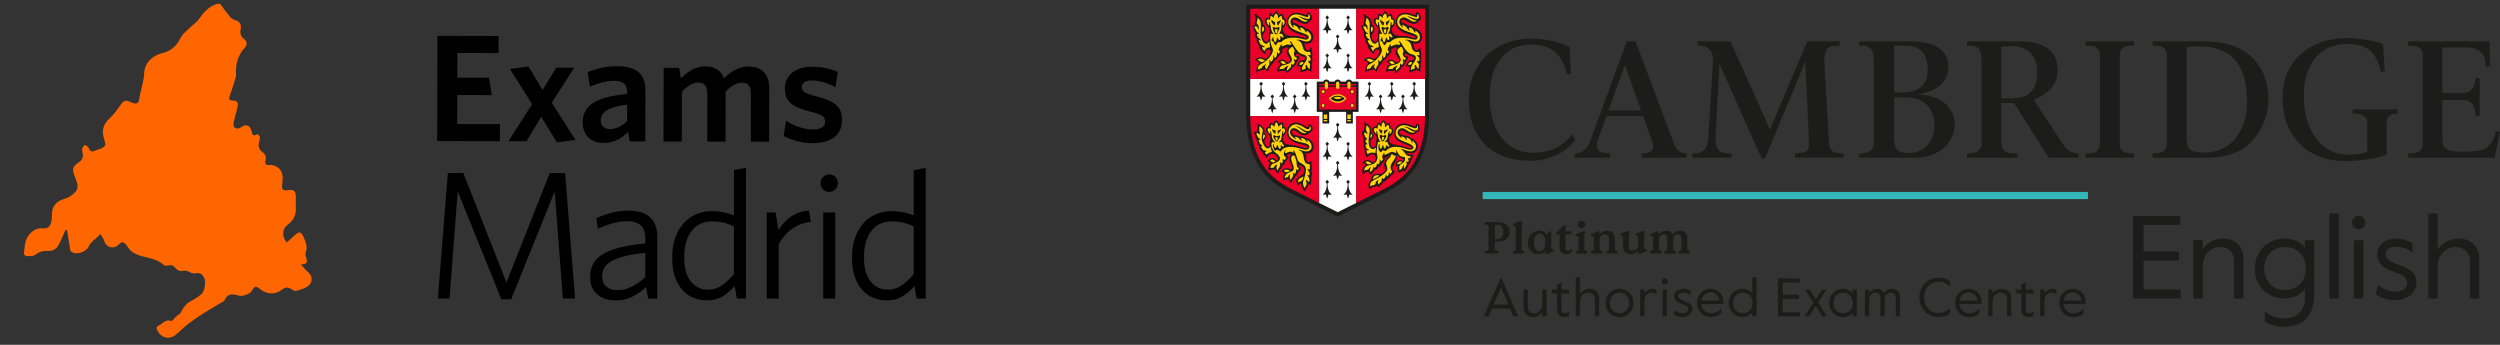<svg xmlns="http://www.w3.org/2000/svg" id="Capa_2" data-name="Capa 2" viewBox="0 0 1568.16 216.27"><rect x="0" y="0" width="1568.16" height="216.27" fill="#333333" stroke="none"/><defs><style>.cls-2{fill:#ea0029}.cls-6{fill:#1c1d1a}.cls-7{fill:#ffd209}</style></defs><g id="Capa_2-2" data-name="Capa 2"><path id="English" d="M1337.92 135.43h29.61v5.62h-22.94v16.73h22.13v5.63h-22.13v18.21h23.24v5.62h-29.9v-51.81Zm37.9 15.25h5.92v5.48c2.59-3.77 7.4-6.51 12.66-6.51 7.55 0 12.88 4.88 12.88 12.8v24.79h-5.92V163.7c0-5.48-3.55-8.73-8.81-8.73-6.07 0-10.81 5.11-10.81 11.92v20.35h-5.92zm44.92 51.14-.22-5.92h.96c2.96 2.15 6.22 3.77 11.62 3.77 7.11 0 12.66-4.15 12.66-12.58v-5.63c-3.11 3.92-7.99 5.77-13.03 5.77-9.84 0-18.36-7.18-18.36-18.8s8.96-18.8 18.73-18.8c5.48 0 10.14 2.29 12.66 5.55v-4.52h5.92v33.23c0 15.17-7.7 21.09-19.39 21.09-4.96 0-8.73-1.48-11.55-3.18Zm25.61-33.38c0-6.96-4.44-13.47-13.03-13.47s-13.03 6.51-13.03 13.47 4.44 13.47 13.03 13.47 13.03-6.51 13.03-13.47m14.81-34.49h5.92v53.29h-5.92zm14.21 5.63c0-2.29 1.85-4.14 4.15-4.14s4.14 1.85 4.14 4.14a4.144 4.144 0 1 1-8.29 0m1.18 11.1h5.92v36.56h-5.92zm13.62 33.9 1.41-5.62h.44c3.26 2.52 6.44 4 10.44 4 4.66 0 7.4-2.22 7.4-5.48 0-3.85-3.26-5.25-8.51-7.03s-10.21-4.74-10.21-10.95c0-5.33 4.66-9.84 12.06-9.84 4.29 0 7.4 1.26 9.99 2.81l.22 5.77h-.52c-3.11-2.37-6.07-3.4-9.84-3.4-3.55 0-6.59 1.26-6.59 4.51 0 3.48 3.4 5.11 8.66 6.96 6.59 2.29 10.66 5.03 10.66 10.88 0 6.44-6.14 11.1-13.4 11.1-5.03 0-8.96-1.55-12.21-3.7Zm33.01-50.63h5.92v22.35c2.59-3.77 7.85-6.66 12.95-6.66 7.85 0 13.17 4.88 13.17 12.8v24.79h-5.92v-23.54c0-5.48-3.85-8.73-9.1-8.73-6.07 0-11.1 5.11-11.1 11.92v20.35h-5.92v-53.29Z" class="cls-6"/><path id="Cambridge" d="m1561.67 25.95.2 15.44s-1.87.47-2.47.63c-.55-6.75-2.08-12.26-12.88-12.26h-14.51V58.3h12.45c6.11 0 7.77-3.42 8.46-9.31h2.48v23.87l-2.47.04c-.38-5.71-1.73-10.14-8.41-10.14h-12.5v25.06c0 7.28 6.27 7.28 12.92 7.28 11.92 0 17.45-.75 20.78-12.81.49.12 2.44.54 2.44.54l-3.34 16.09h-54.16v-2.67h1.03c4.16 0 8-.78 8-6.44V35.07c0-5.66-3.84-6.45-8-6.45h-1.03v-2.67h51m-295.16 0h-32.67v2.67h1.44c2.69 0 7.69 0 7.69 8.45v53.05c0 4.52-4.14 6.12-7.69 6.12h-1.44v2.67h31.72v-2.67h-1.45c-5.16 0-8.82-.64-8.82-8.87V64.65h8.06l21.71 34.27h18.68v-2.73c-4.93-.27-7.26-1.97-10.13-6.39l-17.9-27.25.47-.19c6.38-2.59 14.49-7.84 14.49-18.22 0-12.23-8.02-18.19-24.18-18.19m-4.13 2.97c9.34 0 15.54 6.23 15.54 15.85 0 11.86-5.01 16.92-16.37 16.92h-6.23V29.38c2.08-.33 4.87-.46 7.06-.46m76.32-2.98h-30.48v2.67h1.03c4.16 0 8 .79 8 6.45V89.8c0 5.66-3.84 6.44-8 6.44h-1.03v2.67h30.48v-2.67h-1.03c-4.16 0-8-.78-8-6.44V35.06c0-5.66 3.84-6.45 8-6.45h1.03zM921.22 62.37c0 24.59 15.01 38.48 38.54 38.48 11.57 0 21.74-4.54 28.33-13.05l-1.91-3.57c-5.85 7.51-13.59 11.58-24.45 11.58-19.32 0-27.3-17.04-27.3-35.07 0-20.25 9.87-32.82 25.75-32.82s20.04 8.97 22.79 18.76l2.4-.31-.77-16.89c-7.61-3.55-15.38-5.24-24.72-5.24-10.42 0-19.65 3.54-26.68 9.84-7.58 6.79-11.98 17.44-11.98 28.29m157.34-22.31s26.13 58.77 26.38 59.36h2.2c.25-.58 25.23-60.55 25.23-60.55l2.22 46.66.11 5.23c0 4.95-3.56 5.16-8.49 5.46 0 0-.11 0-.2.01v2.63h30.28v-2.63c-5.59-.21-8.56-.72-8.99-6.38l-2.82-48.4c-.62-10.31.84-12.86 9.04-12.86h.39V25.9h-20.25c-.25.58-23.45 55.31-23.45 55.31s-24.54-54.72-24.78-55.3h-20.65v2.66h.84c5.8 0 9.25 3.57 8.87 9.87l-2.86 46.13c-.38 6.74-.89 11.35-9.18 11.68h-.94v2.65h24.6v-2.65h-.62c-6.7-.25-9.8-1.13-9.36-11.11l2.42-45.07m305.87 58.82c10.12 0 20.11-2.42 27.26-9.49 7.09-7.04 11.17-16.94 11.17-27.17 0-10.94-3.7-20.16-10.69-26.67-7.09-6.6-17.25-9.65-29.38-9.65l-32.62.03v2.67h1.03c4.15 0 8 .78 8 6.44v54.73c0 5.67-3.84 6.45-8 6.45h-1.03v2.68l34.27-.02ZM1379 29.07c20.52 0 30.5 11.01 30.5 35.19 0 15.56-8.39 31.43-26.83 31.43-7.83 0-11.1-1.25-11.1-8.99V29.41c1.75-.18 5.62-.34 7.42-.34Zm105.94 66.08c-2.73 1.24-7.35 1.93-11.82 1.83-19.37 0-28.05-18.32-28.05-36.8 0-20.12 10.28-32.61 27.23-32.61 12.56 0 18.16 4.92 21.18 17.46l2.45-.15-1.16-17.42c-5.64-1.89-14.53-3.61-23.19-3.61-19.32 0-39.85 11.71-39.85 37.4 0 24.16 15.57 39.77 39.65 39.77 9.98 0 18.96-1.7 25.65-3.86V77.25c.01-3.91 2.09-5.98 6.01-5.98h.85v-2.6h-28.05v2.6h.85c5.39 0 8.24 2.07 8.24 5.98v17.89m-289.82-34.02c11.43 0 18.26 6.36 18.26 17.57 0 9.97-6.71 17.28-15.59 17.28-7.4 0-9.67-2.04-9.67-9.17V61.12h7.01Zm-.41-32.49c9.6 0 14.47 4.79 14.47 15.1 0 9.33-5.54 14.2-15.59 14.2h-5.49v-29.3zm8.35 30.55c8.95-1.45 19.12-5.72 19.12-17.28 0-10.44-8.37-15.96-23.58-15.96l-32.39.02v2.67h1.44c2.68 0 7.68 0 7.68 8.45v52.94c0 4.53-4.14 6.22-7.68 6.22h-1.44v2.64h35.75c13.65 0 24.15-9.17 24.15-20.62 0-4.8-1.68-8.92-4.86-12.17-4.11-4.21-9-6.23-18.18-6.9m-177.12-33.25 23.76 63.31c1.76 5.01 4.34 6.98 8.11 6.98h.22v2.69h-28.26v-2.69h.64c5.49 0 7.65-2.3 5.99-7.36l-5.75-16.04h-22.99l-5.3 14.71c-2.33 6.9 1.31 8.61 6.66 8.61h.97v2.74h-22.2v-2.74h.26c4.49 0 7.52-2.76 9.24-7.24l23.16-62.99h5.49Zm-16.98 43.3h20.42l-10.19-28.43-10.22 28.43Z" class="cls-6"/><path id="Shield_Border" d="M781.76 2.98V72.1c0 33.98 17.85 43.68 26.42 48.34 1.58.86 28.04 14.01 29.74 14.85l1.14.61 1.14-.61c1.53-.76 28.16-14 29.74-14.85 8.58-4.66 26.42-14.36 26.42-48.34V2.98z" class="cls-6" data-name="Shield Border"/><path id="White_cross" d="M839.06 133.09s5.44-2.7 11.66-5.8V72.82h43.16V49.51h-43.16V5.46H827.4v44.05h-43.16v23.31h43.16v54.47c6.22 3.1 11.66 5.8 11.66 5.8" data-name="White cross" style="fill:#fff"/><path d="M784.24 5.46h43.16v44.05h-43.16zm66.48 0h43.16v44.05h-43.16zM827.4 72.82h-43.16c.25 31.57 16.44 40.72 25.12 45.44.88.48 10.1 5.08 18.03 9.03V72.82Zm23.32 0v54.47c7.94-3.95 17.15-8.55 18.04-9.03 8.68-4.72 24.88-13.87 25.12-45.44z" class="cls-2"/><path d="m866.23 61.62.89-1.06-1.13-1.34-1.13 1.34.89 1.06c.01.53.05 5.2-2.71 6.87 0 0 .92.18 2.15-.06 0 0 .21 1.22.79 2.61.58-1.39.79-2.61.79-2.61 1.23.24 2.15.06 2.15.06-2.75-1.67-2.72-6.34-2.71-6.87Zm7.02-7.94.89-1.06-1.13-1.34-1.13 1.34.89 1.06c.01.53.05 5.2-2.71 6.87 0 0 .92.18 2.15-.06 0 0 .21 1.22.79 2.61.58-1.39.79-2.61.79-2.61 1.23.24 2.15.06 2.15.06-2.75-1.67-2.72-6.34-2.71-6.87Zm7.03 7.94.89-1.06-1.13-1.34-1.13 1.34.89 1.06c.01.53.05 5.2-2.71 6.87 0 0 .92.18 2.15-.06 0 0 .21 1.22.79 2.61.58-1.39.79-2.61.79-2.61 1.23.24 2.15.06 2.15.06-2.75-1.67-2.72-6.34-2.71-6.87Zm7.03-7.94.89-1.06-1.13-1.34-1.13 1.34.89 1.06c.01.53.05 5.2-2.71 6.87 0 0 .92.18 2.15-.06 0 0 .21 1.22.79 2.61.58-1.39.79-2.61.79-2.61 1.23.24 2.15.06 2.15.06-2.75-1.67-2.72-6.34-2.71-6.87Zm-28.11 0 .89-1.06-1.13-1.34-1.13 1.34.89 1.06c.01.53.05 5.2-2.71 6.87 0 0 .92.18 2.15-.06 0 0 .21 1.22.79 2.61.58-1.39.79-2.61.79-2.61 1.23.24 2.15.06 2.15.06-2.75-1.67-2.72-6.34-2.71-6.87Zm-60.9 7.94.89-1.06-1.13-1.34-1.13 1.34.89 1.06c.01.53.05 5.2-2.71 6.87 0 0 .92.18 2.15-.06 0 0 .21 1.22.79 2.61.58-1.39.79-2.61.79-2.61 1.23.24 2.15.06 2.15.06-2.75-1.67-2.72-6.34-2.71-6.87Zm7.03-7.94.89-1.06-1.13-1.34-1.12 1.34.89 1.06c.01.53.05 5.2-2.71 6.87 0 0 .92.18 2.15-.06 0 0 .21 1.22.79 2.61.58-1.39.79-2.61.79-2.61 1.23.24 2.15.06 2.15.06-2.75-1.67-2.72-6.34-2.71-6.87Zm7.03 7.94.89-1.06-1.12-1.34-1.13 1.34.89 1.06c.01.53.05 5.2-2.71 6.87 0 0 .92.18 2.15-.06 0 0 .21 1.22.79 2.61.58-1.39.79-2.61.79-2.61 1.23.24 2.15.06 2.15.06-2.76-1.67-2.72-6.34-2.71-6.87Zm7.03-7.94.89-1.06-1.13-1.34-1.13 1.34.89 1.06c.01.53.05 5.2-2.71 6.87 0 0 .92.18 2.15-.06 0 0 .22 1.22.79 2.61.58-1.39.79-2.61.79-2.61 1.23.24 2.15.06 2.15.06-2.75-1.67-2.72-6.34-2.71-6.87Zm-28.12 0 .89-1.06-1.13-1.34-1.13 1.34.89 1.06c.01.53.05 5.2-2.71 6.87 0 0 .92.18 2.15-.06 0 0 .21 1.22.79 2.61.58-1.39.79-2.61.79-2.61 1.23.24 2.15.06 2.15.06-2.75-1.67-2.72-6.34-2.71-6.87Zm48.03 25.71.89-1.06-1.13-1.34-1.13 1.34.89 1.06c.01.53.05 5.2-2.71 6.87 0 0 .92.18 2.15-.06 0 0 .21 1.22.79 2.61.58-1.39.79-2.61.79-2.61 1.23.24 2.15.06 2.15.06-2.76-1.67-2.72-6.34-2.71-6.87Zm0 23.87.89-1.06-1.13-1.34-1.13 1.34.89 1.06c.01.53.05 5.2-2.71 6.87 0 0 .92.18 2.15-.06 0 0 .21 1.22.79 2.61.58-1.39.79-2.61.79-2.61 1.23.24 2.15.06 2.15.06-2.76-1.67-2.72-6.34-2.71-6.87Zm6.55-11.93.89-1.06-1.13-1.34-1.13 1.34.89 1.06c.01.53.05 5.21-2.71 6.88 0 0 .92.18 2.15-.06 0 0 .21 1.22.79 2.61.58-1.39.79-2.61.79-2.61 1.23.24 2.15.06 2.15.06-2.75-1.67-2.72-6.34-2.71-6.88Zm-13.11 0 .89-1.06-1.13-1.34-1.13 1.34.89 1.06c.01.53.05 5.21-2.71 6.88 0 0 .92.18 2.15-.06 0 0 .21 1.22.79 2.61.58-1.39.79-2.61.79-2.61 1.23.24 2.15.06 2.15.06-2.75-1.67-2.72-6.34-2.71-6.88Zm13.11 23.86.89-1.06-1.13-1.34-1.13 1.34.89 1.06c.01.53.05 5.21-2.71 6.88 0 0 .92.18 2.15-.06 0 0 .21 1.22.79 2.61.58-1.39.79-2.61.79-2.61 1.23.24 2.15.06 2.15.06-2.75-1.67-2.72-6.34-2.71-6.88Zm-13.11 0 .89-1.06-1.13-1.34-1.13 1.34.89 1.06c.01.53.05 5.21-2.71 6.88 0 0 .92.18 2.15-.06 0 0 .21 1.22.79 2.61.58-1.39.79-2.61.79-2.61 1.23.24 2.15.06 2.15.06-2.75-1.67-2.72-6.34-2.71-6.88Zm6.56-91.22.89-1.06-1.13-1.34-1.13 1.34.89 1.06c.01.53.05 5.2-2.71 6.87 0 0 .92.18 2.15-.06 0 0 .21 1.22.79 2.61.58-1.39.79-2.61.79-2.61 1.23.24 2.15.06 2.15.06-2.76-1.67-2.72-6.34-2.71-6.87Zm6.55-11.94.89-1.06-1.13-1.34-1.13 1.34.89 1.06c.01.53.05 5.2-2.71 6.87 0 0 .92.18 2.15-.06 0 0 .21 1.22.79 2.61.58-1.39.79-2.61.79-2.61 1.23.24 2.15.06 2.15.06-2.75-1.67-2.72-6.34-2.71-6.87Zm-13.11 0 .89-1.06-1.13-1.34-1.13 1.34.89 1.06c.01.53.05 5.2-2.71 6.87 0 0 .92.18 2.15-.06 0 0 .21 1.22.79 2.61.58-1.39.79-2.61.79-2.61 1.23.24 2.15.06 2.15.06-2.75-1.67-2.72-6.34-2.71-6.87Zm13.11 23.87.89-1.06-1.13-1.34-1.13 1.34.89 1.06c.01.53.05 5.2-2.71 6.87 0 0 .92.18 2.15-.06 0 0 .21 1.22.79 2.61.58-1.39.79-2.61.79-2.61 1.23.24 2.15.06 2.15.06-2.75-1.67-2.72-6.34-2.71-6.87Zm-13.11 0 .89-1.06-1.13-1.34-1.13 1.34.89 1.06c.01.53.05 5.2-2.71 6.87 0 0 .92.18 2.15-.06 0 0 .21 1.22.79 2.61.58-1.39.79-2.61.79-2.61 1.23.24 2.15.06 2.15.06-2.75-1.67-2.72-6.34-2.71-6.87Zm49.69 59.83c.64.84 1.53 1.39 2.27 1.39.23 0 .62-.06.99-.15.2-.05.36-.07.49-.07.18 0 .25.07.25.23 0 .13-.09.44-.19.69-.11.28-.19.5-.22.66l-.14.77-.37.66-.51.48-.15.15v.49c0 .89-.26 1.4-.99 1.88-.06.04-.15.1-.26.18l-.07.3c-.16.68-.28 1.1-.37 1.28-.09.2-.33.54-.69 1.03-.44.58-.73 1.05-.91 1.5-.15.37-.26.47-.5.47-.36 0-.72-.45-.78-.98-.08.11-.14.18-.18.22l-.44.29-.7.47c-.3.21-.5.36-.58.44l-.4.4c-.07.07-.14.11-.21.11-.18 0-.38-.31-.56-.92l-.37-1.2c-.1-.32-.15-.72-.15-1.18 0-.61.04-.82.26-1.31-.73.08-.94.12-1.32.26-.11.04-.25.07-.32.07-.12 0-.2-.08-.2-.23 0-.08.06-.33.14-.54l.48-1.24c.37-.97 1.56-1.84 2.51-1.84.22 0 .54.06.93.2.24.08.43.12.55.12.42 0 .76-.31.76-.7 0-.2-.13-.4-.29-.48-.06-.03-.5-.16-1.31-.4-.62-.18-.92-.41-1.61-1.21-.5-.58-.7-.74-.88-.74-.14 0-.22.09-.22.26l.03.49v.23c.01 1.02-.29 1.99-1.02 3.33l-1.03 1.86c-.49.89-.69 1.56-.69 2.23 0 .74.32 1.39.73 1.5l.55.14c.07.02.13.06.18.11.07.07.11.15.11.21 0 .08-.07.2-.18.34-.07.07-.28.35-.66.84-.63.82-1.03 1.12-1.79 1.35-.44 1.07-1.16 1.7-2.45 2.12l-.15.25c-.44.77-1.4 1.47-2.02 1.47h-.14c-.08.67-.56 1.37-1.28 1.87-.5.34-.78.55-.84.62-.04.05-.11.16-.18.33-.17.37-.32.52-.52.52-.39 0-.71-.37-.94-1.06-.15.09-.26.17-.33.22-.41.3-.65.45-.7.47-.17.08-.6.21-1.28.37-.9.21-1.67.59-1.87.92l-.33.55-.15.06c-.18 0-.38-.25-.47-.58-.2-.76-.33-1.55-.33-2.05 0-1.3.43-2.14 1.76-3.47v-.32c0-2.02 1.54-3.39 3.81-3.39h.37l1.24.08h.12c.67 0 1.29-.25 1.97-.81.89-.73 1.15-1.18 1.15-2 0-.26-.07-.56-.35-1.47a6 6 0 0 1-.27-1.72c0-1.51 1.11-3.39 2.61-4.43.39-.27.68-.62.68-.83 0-.08-.05-.15-.1-.15-.1 0-.26.1-.46.29-.18.16-.47.35-.88.55l-.58.29-.66.26q-.3.12-.3.33c0 .08.03.2.09.33.05.12.07.21.07.27 0 .08-.06.23-.19.43l-.51.84c-.5.82-.86 1.18-1.5 1.46-.41 1.2-1 1.82-1.86 1.94-.69 1.39-1.3 1.87-2.53 2.01-.17.54-.46.98-1.1 1.68-.26.28-.42.48-.47.59-.29.51-.31.55-.44.55-.17 0-.55-.25-.84-.55a2.3 2.3 0 0 1-.33-.44l-.33-.58c-.11-.19-.22-.28-.35-.28h-.23l-.8.13c-.5.07-1.22.48-1.46.84l-.44.66c-.05.07-.11.11-.17.11-.33 0-.53-.72-.53-1.92 0-1.05.16-1.75.52-2.25l1.02-1.43c.14-.2.22-.4.22-.56s-.06-.33-.18-.47c-.22-.26-.43-.41-.59-.44l-.77-.1c-.14-.02-.19-.06-.19-.11 0-.07.04-.15.12-.25.25-.32.56-.59.92-.81.91-.55 1.5-.77 2.11-.77s1.3.22 1.91.63l1.06.69c.15.1.33.15.51.15.49 0 .86-.29 1.21-.95.34-.64.48-1.15.48-1.7 0-1.38-.98-2.37-2.35-2.37-.63 0-1.28.25-1.9.73a1.2 1.2 0 0 0-.37.4l-.29.66c-.07.16-.17.25-.26.25-.18 0-.6-.53-.95-1.21a7.5 7.5 0 0 1-.51-1.32c-.22-.71-.31-1.25-.31-1.82l.05-.99c-.5-.78-.66-1.34-.66-2.27 0-.33.05-.59.26-1.29-.31-.51-.4-.89-.4-1.63l.03-.46.11-.51.07-.44c-.35-.46-.45-.77-.81-2.38-.19-.91-.32-1.3-.47-1.54-.07-.1-.11-.18-.11-.22 0-.21.51-.41 1.09-.41l.52.04c-.13-.34-.15-.47-.15-.74 0-.45.09-.96.26-1.46.19-.56.23-.71.23-.9 0-.43-.07-.87-.16-1.11l-.29-.73c-.07-.17-.1-.28-.1-.38 0-.07.05-.1.18-.1.72 0 2.09.78 3.17 1.79 1.07 1.01 1.42 1.83 1.42 3.33l-.06.8c1 .87 1.43 1.6 1.43 2.38 0 .57-.19.95-.74 1.49-.99.98-1.21 1.49-1.21 2.76 0 1.94.58 2.99 1.65 2.99.94 0 1.67-1.02 1.79-2.52l.11-1.39q.045-.54.18-1.32c.06-.33.11-.77.11-.95 0-.49-.32-1.12-1.28-2.23-1.03-1.2-1.37-1.85-1.37-2.79 0-1.13.78-1.95 1.83-1.95.26 0 .39.04.71.2.02-.64.04-.75.4-1.65.28-.7.59-1.2.73-1.2.05 0 .12.05.22.15.16.16.32.29.48.4.22.16.34.24.37.26q.12.105.33.33c.23-.82.46-1.21 1.14-1.87.51-.5.7-.66.8-.66.08 0 .17.07.26.18l.44.58.62.7c.24.26.32.49.44 1.13l.36-.22.58-.33c.11-.06.26-.16.44-.29.1-.07.18-.11.23-.11.06 0 .13.11.17.26l.22.84.48.95c.14.28.18.5.18.94v.23h.24c.72 0 1.34.85 1.34 1.83 0 1.3-1.04 2.99-2.39 3.88-.12.44-.15.62-.15.97 0 2.91.77 3.52 5.24 4.19 1.12.17 2.12.37 3 .62.15.04 1.11.36 2.89.95.99.33 1.65.48 2.17.48.54 0 .85-.16.85-.44 0-.5-.73-.95-2.98-1.83l-3.18-1.24c-3.24-1.27-4.76-3.24-4.76-6.15 0-3.39 2.54-5.93 5.93-5.93 1.28 0 2.52.27 4.32.92 2.31.84 2.43.88 2.68.88.45 0 .69-.3.76-.95.06-.55.21-.77.51-.77.45 0 .94.42 1.28 1.1.3.59.47 1.29.47 1.9 0 1.21-.63 2-1.79 2.23-.77 1.01-1.75 1.52-2.95 1.52-1.46 0-2.18-.29-4.67-1.84-.89-.56-1.27-.69-1.92-.69-.87 0-1.52.54-1.52 1.27 0 .67.54 1.11 1.76 1.43.73.19.83.24 1.21.62.29-.07.43-.09.61-.09 1.19 0 2.65.64 3.89 1.7 2.26.7 4.26 3.13 4.26 5.17 0 2.26-1.96 4.28-4.14 4.28-.59 0-1.77-.19-2.83-.45" class="cls-6"/><path d="m881.11 105.86.15-.4.15-.52c.03-.09.16-.3.4-.62.37-.49.56-1.1.56-1.82 0-.23-.06-.44-.19-.71a.9.9 0 0 1-.11-.34c0-.05.03-.11.08-.17s.1-.1.15-.11h.02c.09 0 .25.1.38.25.16.19.29.29.37.29.17 0 .34-.28.43-.69.05-.22.07-.34.07-.37 0-.18-.15-.64-.33-1.02-.07-.15-.11-.27-.11-.37 0-.13.09-.24.2-.24s.28.11.49.31c.1.1.2.15.28.15.23 0 .39-.23.57-.81.11-.35.15-.51.15-.57 0-.11-.05-.17-.13-.17h-.13l-.43.06c-.67 0-1.61-.46-2.05-.99l-1.02-1.24c-.39-.48-.95-1.21-.91-1.21l-.84-.55c-.14-.09-.22-.2-.22-.3 0-.14.14-.23.35-.23.19 0 .79.21 1.88.67 1.05.45 2.71.81 3.71.81 1.75 0 3.19-1.42 3.19-3.13 0-.94-.42-1.81-1.45-3.02-.19-.23-.52-.45-.68-.45-.12 0-.2.09-.2.22 0 .1.04.24.11.41.05.11.07.23.07.34 0 .17-.06.26-.17.26-.23 0-.47-.38-.67-1.04-.24-.82-.72-1.3-1.83-1.87-.42-.22-.98-.41-1.16-.41-.07 0-.12.06-.12.16 0 .14.05.29.14.43.16.25.26.48.29.7v.03c0 .14-.07.22-.2.22-.24 0-.29-.06-.82-.88-.28-.42-1.01-.98-1.65-1.24-.2-.09-.41-.14-.62-.15h-.02c-.13 0-.23.06-.23.14 0 .03.06.15.16.34l.06.21c0 .11-.08.2-.17.2-.22 0-.9-.56-1.44-1.17-.58-.67-.95-1.52-.95-2.19 0-1.4 1.34-2.64 2.83-2.64.38 0 .7.07.94.19l1.28.66 1.5.99c.86.57 2.05.99 2.76.99.27 0 .47-.04 1.15-.23.36-.1.58-.24.58-.37v-.03l-.14-.07-.81-.07c-.45-.05-1.46-.5-2.27-1.03l-1.68-1.09-1.5-.62c-.11-.04-.19-.12-.19-.19s.08-.14.17-.14c0 0 .14.03.42.07l1.39.4c.35.1.91.36 1.68.77 1.53.81 2.52 1.17 3.25 1.17.85 0 1.47-.58 1.47-1.37 0-.26-.06-.7-.14-1.05a1.5 1.5 0 0 0-.22-.48c-.06-.09-.13-.14-.18-.14-.11 0-.17.11-.17.3l.02.25v.21c.01.68-.25.91-.99.91-.61 0-1.42-.24-3.29-.98-1.74-.69-2.83-.95-3.92-.95-2.76 0-5.17 2.25-5.17 4.81 0 2.21 1.47 3.91 4.47 5.14l3.11 1.28c2.57 1.06 3.52 1.82 3.52 2.82 0 .83-.78 1.37-1.99 1.37-.52 0-1.17-.14-2.37-.53-2.91-.93-4.8-1.31-6.47-1.31-2.71 0-4.65.74-6.19 2.37-.2.22-.32.28-.5.28-.12 0-.25-.05-.52-.21-.28-.16-.58-.26-.8-.26-.27 0-.68.23-.88.48l-.37.47c-.11.14-.23.22-.32.22-.26 0-.73-.45-1.03-.99-.18-.33-.3-.65-.37-.95-.05-.23-.08-.61-.08-1l.04-.68.11-.73c.05-.35.09-.56.11-.62.03-.09.1-.14.18-.14.19 0 .27.17.27.57v.23l-.02.16c0 1.04.41 2 .87 2 .36 0 .67-.64.93-1.91.05-.25.16-.4.28-.4.15 0 .23.19.34.73.07.35.3.85.55 1.17.14.18.29.29.42.29.3 0 .49-.45.64-1.5.06-.41.18-.66.32-.66.06 0 .12.03.15.08.03.03.11.16.26.4.09.15.23.27.4.36.18.09.33.15.42.15.12 0 .24-.05.34-.15.16-.15.26-.26.26-.3 0-.05-.07-.17-.22-.32-.24-.26-.43-.6-.66-1.21q-.225-.6-.33-.84c-.06-.13-.12-.22-.18-.26l-.12-.03-.21.03s-.3.08-.77.22l-.24.04c-.1 0-.17-.07-.17-.17s.13-.28.3-.41c.93-.74 1.48-1.97 1.68-3.77.12-1.09.27-1.51.73-2.16.1-.14.18-.22.23-.22.14 0 .22.11.22.32 0 .14-.04.32-.12.52-.05.14-.08.29-.08.44v.14l.08.22.4-.15.44-.51c.26-.3.48-.99.48-1.5 0-.35-.09-.6-.29-.84-.23-.27-.39-.38-.56-.38l-.25.02-.26.02c-.24 0-.35-.07-.35-.22l.06-.28.04-.4-.22-.91-.18-.44-.11-.37-.26.18-.55.33c-.14.09-.29.22-.44.4-.52.63-.55.66-.76.66-.13 0-.21-.05-.21-.14l.02-.15c.07-.34.11-.59.11-.76 0-.64-.46-1.6-1.02-2.13-.76.73-1.17 1.53-1.17 2.31v.44c0 .17-.05.25-.17.25h-.01c-.09-.01-.18-.08-.26-.18l-.44-.58s-.23-.2-.59-.48c-.07-.05-.17-.14-.29-.25l-.15.29c-.36.73-.49 1.16-.51 1.76-.02.49-.06.63-.17.63-.06 0-.13-.03-.23-.08-.56-.31-.61-.33-.85-.33-.66 0-1.11.47-1.11 1.16 0 .27.15.68.45 1.22.33.6.84 1.14 1.06 1.14.06 0 .08-.04.08-.23v-.08l-.04-.62-.07-.48v-.06c0-.14.05-.2.16-.2.33 0 .62.97.87 2.9.21 1.7.68 2.87 1.42 3.55.19.17.3.31.3.4 0 .06-.06.12-.15.12-.11 0-.27-.07-.48-.18a.77.77 0 0 0-.4-.12c-.37 0-.77.43-.85.89l-.33 2.08-.26 2.93c-.05.55.03 1.3.22 2.19.17.79.26 1.37.26 1.73 0 2.19-1.37 3.93-3.62 4.6l-2.34.69c-1.46.43-2.18 1.39-2.38 3.18.37-.3.49-.34 1.06-.44l.69-.11c.29-.05.5-.11.62-.18.07-.04.2-.18.4-.4l.62-.69c.23-.27.45-.41.58-.41.09 0 .16.1.16.21 0 .13-.09.35-.26.61-.17.27-.27.6-.27.94 0 .47.12.76.6 1.44.06-.22.11-.37.15-.44.06-.12.24-.37.55-.77.51-.66.87-1.34.88-1.65.01-.57.06-.75.2-.75.12 0 .14.03.2.35.01.08.05.16.11.22.08.09.17.15.22.15s.15-.05.29-.15c.25-.17.45-.34.58-.51.15-.19.27-.41.37-.66.12-.32.19-.56.19-.69v-.47c0-.13.05-.23.12-.23.09 0 .27.19.39.4.08.14.13.18.23.18h.02c.13-.01.25-.07.33-.15.45-.44.74-.97.74-1.37l-.04-.67-.15-.55v-.05c0-.11.08-.21.17-.21.16 0 .35.24.6.77.12.25.22.37.33.37.17 0 .31-.13.65-.63l.33-.47a.66.66 0 0 0 0-.73l-.29-.44c-.05-.08-.07-.2-.07-.37 0-.5.18-1.06.55-1.72.27-.48.43-.79.47-.92.06-.15.12-.22.2-.22.06 0 .12.09.12.18l-.03.4v.58c.05.13.14.19.31.19.11 0 .24-.03.38-.07l.91-.33c.22-.08.5-.22.84-.4 1.43-.79 1.88-.96 2.58-.96.42 0 .96.16 1.74.52.16.07.29.11.38.11.11 0 .22-.07.32-.18a.45.45 0 0 0 .11-.28c0-.13-.05-.29-.15-.45-.12-.2-.22-.46-.22-.55 0-.1.06-.16.17-.16.08 0 .21.09.28.19.11.17.39.66.84 1.46.68 1.21 1.57 2.06 2.34 2.23l1.61.37c.5.11.62.31.62.93 0 1.14-.54 2.14-1.46 2.73l-1.32.85c-.48.3-.88 1.15-.88 1.84 0 .45.11 1.25.26 1.88l.26-.25.62-.37.55-.55.29-.81.29-.73c.14-.35.31-.59.43-.59.13 0 .2.2.2.56v.24c0 .53.07.76.48 1.55" class="cls-7"/><path d="M859.45 116.3c0-1.74.63-2.5 3.15-3.78 4.97-2.52 7.65-4.83 7.65-6.59 0-.35-.12-.87-.44-1.97-.2-.68-.31-1.24-.31-1.59 0-.81.67-2.04 1.52-2.8l.69-.62c.38-.34.66-.83.66-1.15v-.16l-.02-.22c0-.36.14-.5.52-.51l.33-.03c.17-.05.26-.08.28-.08.12 0 .23.07.31.18l.18.29.26.29c.08.09.17.15.23.15.05 0 .14-.04.28-.11.18-.1.31-.14.44-.14.19 0 .29.1.29.32 0 .73-.48 1.8-1.32 2.93-1.4 1.9-1.86 2.92-1.86 4.14 0 .95.27 1.79.81 2.48.09.13.15.22.15.27 0 .1-.09.26-.26.46-.06.08-.14.17-.22.29-.29.42-.49.59-.68.59-.14 0-.28-.12-.34-.3l-.15-.4c-.04-.11-.13-.19-.21-.19-.03 0-.09.06-.16.15-.1.12-.14.26-.14.4v.62c0 .25-.09.5-.26.73-.14.2-.31.38-.51.55-.14.12-.24.19-.29.19-.1 0-.21-.12-.26-.29l-.22-.73c-.03-.11-.11-.18-.18-.18-.12 0-.23.21-.26.51-.07.83-.22 1.33-.44 1.54l-.51.47c-.17.16-.36.27-.46.27s-.2-.05-.23-.12l-.26-.55a.17.17 0 0 0-.16-.11c-.15 0-.26.29-.31.84-.13 1.31-.41 1.91-1.13 2.42-.57.4-.69.54-.91 1.03-.32-.47-.44-.87-.44-1.46 0-.3.05-.53.15-.7.15-.27.24-.48.24-.61 0-.09-.06-.16-.13-.16-.03 0-.1.05-.18.14-.1.12-.26.24-.47.37-.66.38-.76.52-.91 1.24-.21.98-.68 1.44-1.68 1.64-1.24.25-1.31.29-1.76.7l-.04-.65Zm-2.37-37.73v.91c0 .19-.01.33-.07.59-.12.51-.15.68-.15.83 0 .7.1 1.05.51 1.77.23.4.38.88.38 1.23 0 .15-.06.23-.16.23-.06 0-.13-.04-.18-.11l-.29-.4c-.23-.32-.45-.41-1.05-.41l-.63.04c.25.62.34.86.44 1.28.3 1.19.34 1.28.99 1.87s.71.66.71.88c0 .17-.11.3-.25.3l-.24-.04h-.14c-.2-.01-.38.35-.38.76 0 .23.09.61.23.92.09.22.18.36.25.44l.37.36c.09.09.15.23.15.37 0 .18-.1.33-.22.33-.07 0-.19-.04-.33-.12a.54.54 0 0 0-.26-.07q-.24 0-.24.3l.06.54.22.95c.05.21.18.45.4.7.19.21.38.36.55.44.46.2.71.31.73.33.07.05.11.16.11.29s-.11.26-.24.26c-.04 0-.17-.03-.38-.07l-.37-.04c-.37 0-.4.02-.4.31 0 .18.03.38.07.57l.15.59c.16.62.36.95.58.95.05 0 .14-.05.26-.15.53-.41 1.59-.77 2.26-.77s1.47.08 1.77.18c.17.06.29.09.35.09.09 0 .12-.09.12-.42l.08-.66.15-1.13.11-.84v-.48c-.13.11-.23.2-.3.26-.62.58-1.01.77-1.66.77-1.68 0-2.65-1.89-2.65-5.19 0-1.36.2-3.29.58-5.49.08-.46.11-.79.11-1.01 0-1.2-.76-2.38-2.09-3.23" class="cls-7"/><path d="m859.57 86.76.33-.33.33-.29c.27-.24.49-.75.49-1.12 0-.17-.04-.33-.13-.52-.13-.27-.37-.52-.52-.52-.12 0-.24.3-.28.77l-.07.55-.11.55-.04.55v.37Zm-3.22 14.97c.38.14.45.2.84.66.51.59.79.73 1.46.73.18 0 .36-.02.52-.07l.47-.15.37-.11c.18-.05.29-.13.29-.19 0-.08-.29-.32-.73-.62-.29-.2-.59-.37-.88-.51-.32-.15-.58-.23-.84-.23-.52 0-1.01.16-1.5.48m4.93 10.3c0-1.18 1.16-2.15 2.58-2.15.71 0 1.12.14 1.12.38 0 .19-.31.44-.99.8-.07.03-.42.23-1.06.59-.74.41-.96.52-1.61.8zm14.89-8.87c.52-.11.69-.24.95-.25l.66.03c.08-.03.23-.13.44-.29q.18-.135.51-.36c.73-.5.77-.53.77-.69 0-.2-.3-.3-.91-.3-1.15 0-1.85.54-2.42 1.87" class="cls-7"/><path d="m865.13 80.87.51.33c.29.19.54.32.73.4.57.23.77.32.77.53 0 .08-.02.27-.07.42-.06.16-.09.34-.11.51-.05.5-.35.62-.55.62-.25 0-.5-.38-.91-1.1-.18-.33-.44-.98-.58-1.46l-.02-.14c0-.09.05-.14.16-.14l.08.03Zm4.93 1.28-.84.85c-.3.4-.3.74-.37.8-.06.05-.14.09-.26.11h-.05a.37.37 0 0 1-.38-.36l-.03-.62-.04-.62v-.04c0-.24.13-.37.32-.41l.78-.22.8-.4c.23-.11.31-.14.35-.14.09 0 .17.1.17.21 0 .05-.03.13-.08.23l-.37.62Zm-3.69 2.49.55.41c.14.08.31.12.49.12.22 0 .55-.09.86-.23l.48-.22c.11-.05.21-.08.28-.08.29 0 .52.31.52.7 0 .54-.39 1.09-.96 1.9l-.4.85c-.32.46-.53.62-.79.62-.43 0-.64-.25-1.3-1.54-.47-.92-.66-1.49-.66-1.94 0-.39.2-.66.49-.66.12 0 .26-.03.42.07" class="cls-6"/><path d="m866.85 86.65.04.7c.02.31.28.63.53.63.34 0 .58-.51.71-1.28.06-.35.08-.41.08-.51 0-.27-.09-.34-.44-.34h-.61c-.23 0-.32.17-.32.64v.17Z" class="cls-7"/><path d="M818.78 96.27c.32.81.43 1.2.47 1.72l.07 1.53c.06 1.54.57 2.3 1.54 2.3.35 0 .64-.09.81-.26l.4-.4.16-.05c.26 0 .4.17.4.48l-.04.6q-.045.405.15 1.68c.07.5.11.99.11 1.48 0 .78-.06 1.08-.33 1.78.25.72.4 1.53.4 2.21 0 .8-.13 1.33-.44 1.78.15.63.18.88.18 1.24s-.05.83-.15 1.39c-.13.76-.18 1.35-.15 1.75v.09c0 .23-.06.34-.21.34s-.3-.11-.45-.29c-.22-.29-.37-.39-.54-.39-.25 0-.33.13-.71 1.23-.11.34-.41.8-.88 1.36-.36.43-.59.79-.66 1.06-.12.44-.19.69-.22.77-.04.1-.13.17-.22.18h-.05c-.6 0-1.29-1.29-2-3.73-.2-.69-.45-1-.83-1a.74.74 0 0 0-.64.41l-.22.51c-.04.09-.11.15-.19.15-.29 0-.74-.53-1.01-1.21-.23-.56-.36-1.16-.36-1.68 0-1.15.84-2 3.39-3.44 1.11-.62 1.54-1.42 1.54-2.85 0-1.13-.34-1.79-1.32-2.53-.77-.58-1.22-.81-1.63-.81-.35 0-.62.23-.62.52 0 .34.2.55.68.72.56.2.81.4.81.65 0 .23-.24.73-.62 1.32-.41.63-.59.82-1.17 1.21-.17 1.01-.65 1.65-1.76 2.38-.22.63-.35.86-.73 1.35l-.77.99c-.24.31-.51.86-.55 1.13-.08.56-.13.66-.35.66-.29 0-.89-.52-1.48-1.28-.35-.46-.44-.67-.47-1.21-.38.3-.5.34-1.24.44-.45.06-.78.15-.99.26-.56.29-.74.37-.85.37-.15 0-.2-.08-.21-.34l-.04-.81c0-1.1.44-2.39 1.1-3.25-.64-.56-1.28-.89-1.79-.95-.22-.02-.27-.05-.27-.13 0-.13.14-.42.35-.68.27-.34.49-.59.66-.73.52-.44 1.42-.77 2.12-.77.48 0 1.18.18 2.08.51q.495.18.87.18c.4 0 .63-.26.63-.72 0-.66-.33-1.7-1.07-3.38-.5-1.13-.72-1.89-.72-2.41 0-1.27.6-2.58 1.35-2.96-.35-.18-.51-.22-.82-.22-.37 0-.65.09-1.13.37-.54.32-.84.59-.84.78 0 .07.11.19.3.32.28.2.33.27.33.54 0 .9-.75 2.11-1.8 2.9-.23 1.28-.82 2.06-1.98 2.6-.15.7-.25.9-.8 1.68-.96 1.34-1.18 1.77-1.35 2.52-.09.39-.18.56-.3.56-.16 0-.48-.24-.83-.63-.31-.34-.5-.57-.59-.7-.16-.24-.24-.47-.4-1.17-.27.07-.34.09-.52.09h-.54l-.37-.02c-.8 0-1.65.18-2.09.45-.16.1-.27.15-.32.15-.24 0-.43-.5-.43-1.11 0-1.32.37-2.41 1.22-3.61a6 6 0 0 1-.7-.66c-.12-.13-.22-.22-.29-.26l-.4-.22c-.14-.07-.22-.17-.22-.24 0-.19.54-.7 1.17-1.11.7-.45 1.26-.66 1.77-.66.6 0 .92.15 1.67.81.52.45.87.66 1.13.66.18 0 .37-.12.52-.33.12-.17.19-.36.19-.54 0-.7-.84-1.88-1.76-2.49-.69-.45-1.44-.7-2.18-.7-1.02 0-1.89.51-2.28 1.32l-.4.84c-.09.2-.21.3-.35.3-.23 0-.36-.11-1.19-1.07l-.95-1.1c-.29-.34-.49-.66-.59-.95q-.135-.405-.18-.48c-.03-.05-.16-.15-.36-.3-.73-.52-1.27-1.55-1.58-3.03-.02-.11-.06-.27-.11-.47-.9-1.1-1.43-2.46-1.43-3.64 0-.16 0-.23.08-.5-.52-.53-.58-.65-.99-2.05-.29-.99-.48-1.42-.84-1.9-.1-.13-.15-.23-.15-.28 0-.2.31-.36.84-.45.5-.08.53-.08.74-.08l.73.05-.05-1c0-.59.05-.97.19-1.67.07-.35.11-.6.11-.76 0-.06-.02-.28-.07-.63-.04-.27-.07-.45-.11-.55-.05-.14-.08-.24-.08-.31 0-.12.08-.18.22-.18.1 0 .25.05.48.16.64.31 1.16.63 1.57.95 1.26.99 2.25 2.51 2.25 3.45l-.02.29c-.05.33-.08.51-.08.54 0 .16.09.37.26.59l.4.55c.36.49.59 1.05.59 1.43 0 .34-.07.49-.66 1.35-.44.64-.63 1.11-.63 1.64 0 .66.26 1.49.74 2.32.43.76.93 1.17 1.41 1.17.82 0 1.17-.72 1.3-2.68.07-1.02.17-1.93.29-2.78l.04-.5c0-.23-.07-.36-.37-.71l-1.1-1.28c-1.05-1.22-1.36-1.85-1.36-2.73 0-1.01.66-1.7 1.62-1.7l.44.04v-.29c0-.23.06-.57.18-.99.23-.79.52-1.39.67-1.39.05 0 .17.06.35.18.06.04.28.12.66.25.2.07.35.15.73.36.18-.63.31-.92.59-1.28.47-.61 1.01-1.1 1.2-1.1.11 0 .33.16.59.44l.7.73c.11.12.25.36.4.69l.15.33c.19-.11.34-.2.44-.25.28-.17.48-.28.58-.33.45-.21.68-.32.7-.33.19-.12.32-.19.38-.19.12 0 .19.22.46 1.43.19.83.21 1.01.26 1.61 1.17.16 1.72.83 1.72 2.09 0 1.18-.58 2.35-1.83 3.69-.34.37-.42.54-.42.88 0 3.23 1.13 4.26 5.18 4.68 2.49.26 3.23.42 6.22 1.32 1.57.47 2.48.67 3.06.67.69 0 1.08-.25 1.08-.7 0-.68-.49-.89-3.4-1.51-6.78-1.43-9.44-3.74-9.44-8.21 0-3.19 2.38-5.58 5.57-5.58 1.4 0 2.66.43 4.64 1.57 1.84 1.07 2.22 1.25 2.64 1.25.49 0 .69-.32.69-1.11 0-.51.15-.76.47-.76.29 0 .74.3 1.13.77.61.72.84 1.09.84 2.08 0 1.32-.71 2.19-2.08 2.57q-.225.24-.33.36c-.75.85-1.42 1.13-2.61 1.13-1.04 0-2.35-.42-3.24-1.06l-1.76-1.24c-.76-.54-1.31-.77-1.84-.77-.75 0-1.2.45-1.2 1.2s.49 1.33 1.28 1.58l1.65.51c.58.18.86.3 1.57.66.41-.06.59-.08.82-.08 1.02 0 2.13.28 3.09.77q.465.24.66.3l.92.26c2.08.58 3.77 2.9 3.77 5.17 0 2.59-1.68 4.19-4.39 4.19l-.85-.04Z" class="cls-6"/><path d="m818.15 118.01.22-.44.51-.55c.43-.46.67-1.12.67-1.89 0-.38-.07-.78-.19-1.18-.09-.29-.15-.54-.15-.65 0-.23.17-.45.35-.45.07 0 .17.06.28.18l.55.62c.34.38.45.46.88.55l.04-.51.04-.6c0-.87-.32-1.85-.81-2.47-.29-.37-.42-.6-.42-.73s.1-.26.2-.26c.04 0 .09.03.15.07.35.26.54.37.63.37.18 0 .34-.44.34-.92 0-.69-.29-1.49-.75-2.04-.23-.28-.38-.46-.44-.55a.35.35 0 0 1-.07-.21c0-.16.13-.27.32-.27.14 0 .22.04.45.18.11.07.21.11.28.11.28 0 .39-.4.39-1.49v-.45l-.05-.66c-.04-.77-.11-.91-.44-.91h-.29c-1.79 0-2.62-1.13-3.08-4.17-.33-2.2-1.15-3.76-2.16-4.1-.6-.2-.82-.33-.82-.49 0-.1.17-.2.35-.2.13 0 .44.08.69.18 1.46.59 2.69.88 3.76.88 1.75 0 3.13-1.29 3.13-2.93 0-1.25-.59-2.52-1.66-3.55-.29-.29-.61-.47-.91-.55h-.07l-.19.06.08.53.14.37.04.15c0 .08-.08.14-.17.14-.11 0-.21-.06-.27-.15l-.66-.99c-.52-.78-1.67-1.43-2.51-1.43-.3 0-.49.13-.49.35 0 .1.1.29.22.43.19.21.33.46.33.58l-.04.15c-.04.08-.09.14-.15.15h-.04c-.18 0-.26-.08-1.06-.99-.65-.75-1.98-1.47-2.7-1.47-.1 0-.2.04-.27.12-.04.05-.07.1-.07.14 0 .11.1.26.26.41.23.21.41.45.41.56 0 .07-.1.14-.21.14-.21 0-.68-.3-1.55-.99-1.37-1.07-1.97-2.08-1.97-3.26 0-1.42 1.01-2.52 2.3-2.52.76 0 1.76.36 2.45.88l1.79 1.35c.82.62 1.83.95 2.88.95q.345 0 .63-.15c.16-.08.26-.18.26-.25 0-.04-.14-.11-.33-.16-.65-.15-1.17-.38-1.54-.66l-1.83-1.39c-.68-.52-1.15-.85-1.43-.99-.96-.51-1.15-.63-1.15-.74 0-.06.09-.1.21-.1.1 0 .21.02.32.07l.95.4c.31.13.82.43 1.54.91 1.96 1.31 2.95 1.73 4.1 1.73s1.9-.78 1.9-1.83c0-.21-.05-.44-.15-.63l-.18-.36c-.06-.13-.18-.23-.22-.18l-.11.15-.11.77s-.04.12-.11.26-.16.27-.25.36c-.2.2-.37.26-.67.26-.57 0-1.2-.3-2.91-1.39-1.73-1.1-3.3-1.68-4.54-1.68a4.75 4.75 0 0 0-4.76 4.75c0 3.66 2.23 5.32 9.25 6.85 2.67.58 3.84 1.36 3.84 2.55 0 1.08-.88 1.77-2.27 1.77-.42 0-.75-.02-.99-.07s-1.49-.39-3.77-1.03c-1.57-.43-3.33-.68-4.88-.68-2.75 0-4.61.82-5.87 2.59-.15.21-.29.33-.39.33-.07 0-.18-.05-.31-.15l-.51-.4c-.36-.28-.93-.5-1.31-.5-.28 0-.54.11-.77.32-.18.16-.32.25-.37.25-.21 0-.58-.46-.87-1.06-.41-.86-.62-1.71-.62-2.49 0-.37.12-.62.28-.62.13 0 .22.1.27.29l.29 1.06c.16.59.49 1.06.75 1.06.11 0 .31-.16.53-.44.14-.17.23-.34.29-.51.23-.67.28-.77.46-.77.21 0 .32.13.47.8.03.12.07.31.24.63.15.28.3.5.44.66.11.12.25.19.38.19.32 0 .62-.54.62-1.13v-.16l-.05-.68c0-.26.04-.34.19-.34.09 0 .15.05.26.18.16.2.37.38.62.51.22.12.4.18.52.18.11 0 .23-.07.36-.18.1-.09.15-.2.15-.29 0-.11-.13-.27-.52-.66-.21-.21-.46-.71-.73-1.46-.1-.29-.24-.48-.34-.48-.03 0-.11.03-.24.08l-.47.18-.33.15-.12.03c-.16 0-.28-.11-.28-.25s.33-.53.74-.87c.29-.24.46-.6.47-.99.02-.62.14-1.1.26-1.1l.11-1.28c.05-.64.32-1.86.55-2.52.04-.13.1-.23.15-.23.1 0 .19.28.19.58v.19l-.03.37c0 .46.07.7.22.7.16 0 .34-.23.5-.63l.33-.84c.1-.25.15-.48.15-.68 0-.71-.43-1.23-1.02-1.23l-.26.05c-.14.05-.23.07-.26.07-.19 0-.35-.21-.35-.46l.03-.53-.03-.73-.15-.77-.04-.37-.33.18-.4.33-.58.47-.48.4c-.08.07-.18.11-.27.11-.28 0-.31-.08-.31-.65v-.14c0-.46-.2-.82-.95-1.7-.04-.05-.1-.12-.19-.22l-.14.26-.4.66-.4 1.02-.08.66c-.02.19-.09.34-.16.34s-.2-.1-.34-.26c-.56-.64-.74-.76-1.57-1.06l-.07.25c-.13.43-.21.69-.22.77l-.04.69v.53c0 .2-.07.32-.2.32h-.02s-.09-.07-.22-.19c-.08-.08-.24-.11-.44-.11-.68 0-1.11.37-1.11.95 0 .44.15.76.82 1.79.3.46.64.81.78.81.09 0 .17-.24.17-.52l-.07-.44c-.07-.21-.1-.4-.1-.56 0-.2.06-.32.17-.32.33 0 .67.95.81 2.27l.14 1.35c.05.48.2.98.44 1.46.33.68.66 1.15.95 1.35.35.25.57.49.57.62 0 .11-.09.22-.19.22-.01 0-.26-.09-.74-.26l-.31-.04c-.73 0-.98.42-.98 1.68 0 1.52 1.03 3.71 2.16 4.63l1.68 1.36c.85.68 1.5 1.82 1.5 2.64 0 1.07-1.17 2.12-3.18 2.85l-1.21.44c-.94.34-1.31.95-1.68 2.71.48-.15.69-.19 1.01-.19h.16l.54.02c.49 0 .85-.3.85-.71v-.33c0-.1.14-.23.33-.33.33-.16.5-.24.51-.26l.4-.33c.06-.05.13-.08.2-.08.11 0 .2.11.2.23 0 .09-.03.21-.07.33-.13.32-.19.76-.19 1.26 0 .9.14 1.38.6 2.04.04-.24.08-.4.11-.47.07-.19.28-.52.62-.99.55-.77.96-1.72.96-2.23v-.15l-.12-.84c0-.15.07-.3.18-.4.08-.07.17-.11.25-.11.16 0 .25.09.37.36.09.2.19.33.26.33.13 0 .38-.34.54-.73.12-.29.18-.55.18-.77 0-.13-.04-.29-.11-.47s-.12-.33-.12-.42.03-.14.15-.24a.28.28 0 0 1 .19-.07c.07 0 .14.03.22.07l.33.22c.11.07.21.11.29.11.15 0 .36-.16.51-.41.32-.49.52-.89.52-1.04 0-.1-.06-.17-.26-.31-.73-.51-1.21-1.29-1.21-1.96 0-.15.04-.33.11-.53l.37-.99c.18-.5.28-.76.29-.77l.11-.04c.12 0 .2.1.2.28q0 .18-.09.42c-.09.24-.15.53-.15.7 0 .26.13.4.38.4.18 0 .39-.05.61-.15 1.11-.48 1.98-.74 2.51-.74.5 0 .81.11 1.33.48.14.1.25.15.34.15.06 0 .14-.06.21-.15.05-.06.07-.13.07-.18 0-.13-.08-.3-.22-.48-.19-.23-.26-.37-.26-.52 0-.12.08-.19.2-.19.57 0 1.47 1.82 2.33 4.69.67 2.27.86 2.5 3.03 3.73 1.84 1.04 2.54 2.06 2.54 3.74s-.45 3.75-1.4 6.51c-.3.87-.43 1.46-.43 1.95 0 .39.07.76.36 1.74.13.47.22.75.25.84.04.11.14.29.29.55" class="cls-7"/><path d="M809.67 112.88c.22-.51.29-.63.69-1.25.59-.89.81-1.37.81-1.79v-.59c0-.55.1-.8.32-.8.08 0 .15.04.19.11l.18.29c.06.09.15.15.26.15s.31-.14.41-.31c.26-.4.43-.91.43-1.31l-.04-.4-.04-.41c0-.22.09-.32.3-.32.14 0 .2.06.32.33.08.18.19.29.28.29.1 0 .22-.08.31-.22l.29-.44.22-.33.05-.18c0-.1-.08-.19-.28-.34-.68-.49-.97-1.24-1.02-2.6q-.06-1.545-.18-2.01c-.02-.07-.24-.59-.66-1.57-.16-.39-.31-.82-.44-1.32-.09-.34-.19-.44-.45-.44-1 0-1.75.85-1.75 1.97 0 .66.27 1.7.78 2.97.7 1.78.89 2.41.89 3.04 0 1.34-.54 1.93-2.39 2.59-2.1.75-3.08 1.83-3.44 3.77.16-.06.28-.11.37-.15.23-.1.4-.15.51-.18l.59-.14c.5-.12.91-.41.99-.69l.15-.51c.04-.13.11-.21.22-.26l.33-.15.33-.15.07.15-.14.48c-.05.16-.08.44-.08.85 0 .8.16 1.27.62 1.85m-19.65-33.82c.05.2.07.34.07.41 0 .11-.05.43-.15.94l-.06.74c0 .65.12 1.35.32 1.93.19.53.23.69.23.83v.15c-.05.15-.1.26-.15.26-.07 0-.2-.08-.37-.23-.42-.36-.88-.55-1.35-.55-.15 0-.37.03-.62.08l.18.4.55 1.36.77 1.17.8.55c.08.05.15.13.22.22.07.1.11.19.11.24 0 .07-.06.12-.15.13l-.73.03c-.11 0-.2.07-.2.15 0 .12.11.49.31 1.09l.37 1.06.62.58.66.48c.19.14.31.3.31.41 0 .1-.06.2-.13.21l-.37.03c-.12.01-.19.12-.19.29 0 .27.26.77.74 1.42.57.77.96 1.03 1.61 1.03h.55c.26 0 .42.13.42.34 0 .17-.11.27-.35.32-.51.1-.66.21-.66.44 0 .09.07.23.18.4l.29.4c.24.33.52.55.69.55.1 0 .33-.1.53-.34.33-.38.7-.68 1.19-.8 1.27-.32 1.54-.45 1.54-.75 0-.1-.05-.25-.15-.42-.41-.73-.55-1.19-.55-1.79 0-.45-.12-.77-.29-.77-.07 0-.18.11-.3.3-.3.46-.81.77-1.28.77-1.27 0-2.79-1.98-3.55-4.61-.18-.61-.27-1.31-.27-1.97s.09-1.46.27-2.23c.24-1.07.38-1.67.4-1.79l.05-.5c0-.91-.84-2.07-2.13-2.98" class="cls-7"/><path d="M792.65 84.13c-.27.51-.52 1.66-.52 2.38 0 .43.14.76.32.76.06 0 .13-.07.2-.18l.4-.73c.07-.12.13-.25.26-.45.15-.22.25-.43.25-.54 0-.43-.4-.97-.92-1.24m4.04 16.5.18.18c.16.16.26.25.29.29.71.74.82.81 1.16.81.32 0 .98-.18 1.36-.37.16-.08.25-.18.25-.25 0-.05-.13-.2-.36-.4l-.4-.37c-.31-.27-.76-.53-.97-.53-.42 0-.85.19-1.52.64m8.5 6.62c.39.16.53.23.73.37.33.22.52.34.58.36.11.05.31.07.58.07.17 0 .32-.03.44-.07l.77-.29.73-.26c.2-.07.33-.18.33-.28 0-.05-.17-.13-.4-.19-.16-.04-.35-.1-.55-.18-.9-.36-1.03-.41-1.35-.41-.72 0-1.44.35-1.87.89m9.26 7.34c.24-.59.41-.69 1.24-.73.94-.05 1.83-1.73 1.83-2.87 0-.11-.04-.21-.09-.21s-.13.04-.25.12c-.26.17-.45.28-.55.33l-1.06.47c-.71.32-1.33 1.26-1.33 2.01 0 .25.05.46.2.89" class="cls-7"/><path d="m798.62 82.81.36.51c.08.11.71.57.79.57.11 0 .17-.08.23-.32l.15-.55.04-.61c0-.48-.21-.66-1.21-.92-.25-.07-.35-.06-.51-.19-.15-.12-.35-.22-.44-.22-.08 0-.15.04-.15.1l.04.16.18.55.51.92Zm3.91 0-.48.85c-.12.13-.18.2-.18.2h-.04c-.19 0-.39-.44-.4-.9l-.07-.73c.06-.3.23-.43.69-.51.37-.07.62-.14.73-.22.35-.25.55-.38.58-.4h.06c.1-.01.17.06.17.17v.05l-.27.63-.8.87Zm-.95 2.49.59-.29c.1-.05.2-.08.28-.08.29 0 .5.21.5.6 0 .42-.33.98-.77 1.79-.48.88-.85 1.47-1.22 1.47-.53 0-1.27-.84-2-2.24-.17-.33-.28-.72-.28-1.02 0-.46.2-.7.59-.7.16 0 .31.04.42.11l.33.22c.29.19.61.29.93.29.23 0 .45-.05.64-.14" class="cls-6"/><path d="M801.18 86.11s.34.07.34.3v.1l-.12.55c-.12.73-.29 1.18-.53 1.18a.36.36 0 0 1-.28-.15c-.38-.53-.66-1.22-.66-1.59 0-.26.11-.4.35-.4h.06l.4.08z" class="cls-7"/><path d="m886.34 27.2.15.55c.13.49.23.89.3 1.17.46 2.09.85 2.64 1.86 2.64.58 0 1.06-.32 1.21-.81l.22-.73c.05-.17.18-.26.35-.26.4 0 .61.44.64 1.33.01.34.08.94.22 1.79.1.62.15 1.18.15 1.69 0 .37-.05.59-.22 1.05l.07.44c.12.72.15 1 .15 1.34 0 1.57-.08 2.03-.45 2.64.15.6.19.88.19 1.31 0 .28-.04.67-.12 1.29l-.15 1.1.04.66c.1.24.15.39.15.44 0 .1-.06.18-.15.18l-.73-.29-.8-.44c-.26-.14-.44-.28-.84-.66-.71.63-.81.68-1.65.91-1.21.34-1.66.49-1.9.66-.24.16-.41.25-.51.25-.28 0-.48-.55-.48-1.36 0-1.17.07-1.77.26-2.23-.71-.24-1.07-.33-1.33-.33-.1 0-.16 0-.54.07l-.16.02c-.11 0-.17-.13-.17-.35 0-.36.25-1.07.59-1.68.46-.82 1.21-1.5 1.79-1.61l1.32-.25c.78-.15 1.25-.57 1.25-1.11s-.34-.87-1.14-1.16l-1.54-.55a8.5 8.5 0 0 1-1.46-.69c-.39-.24-.66-.39-.8-.48a.86.86 0 0 0-.4-.11c-.33 0-.52.24-.52.63 0 .62.48 1.13 1.06 1.13.13 0 .26-.03.37-.07.17-.07.28-.11.34-.11.17 0 .29.16.29.39 0 .65-.41 1.78-.84 2.31l-.44.55-.33.44c-.12.94-1.05 2.29-1.97 2.89-.23.14-.36.24-.4.29-.03.03-.13.21-.29.51-.08.14-.32.43-.73.88-.31.33-.61.62-.91.84-.41.31-.65.53-.73.66l-.37.62c-.07.13-.17.19-.29.19-.33 0-.63-.34-.81-.92-.13-.43-.25-.55-.53-.55-.14 0-.36.04-.64.11l-.51.07h-1.28c-.69 0-1.62.17-2.05.37-.16.08-.29.11-.38.11-.19 0-.28-.19-.28-.56 0-1.16.89-2.92 2.05-4.06-.17-.67-.53-1.12-.99-1.24-.42-.11-.63-.17-.66-.18-.07-.04-.11-.1-.11-.17 0-.23.26-.46.84-.74 1.04-.49 1.34-.59 1.92-.59.66 0 1.22.23 1.92.77.99.77 1.26.92 1.74.92.78 0 1.53-.71 1.53-1.46 0-.51-.28-1.07-.97-1.94-.97-1.24-1.32-2.06-1.32-3.11 0-.71.14-1.09.77-2.12.1-.16.15-.3.15-.39 0-.2-.33-.38-.7-.38-.39 0-.88.14-1.54.44-1.1.5-1.76.98-1.76 1.26 0 .11.07.23.18.31l.37.26s.08.09.08.15-.07.19-.15.29c-.07.08-.32.4-.73.95-.51.68-1 1.19-1.53 1.61-.2.15-.32.28-.37.37l-.29.55c-.24.46-.97 1.21-1.58 1.65-.27.2-.45.33-.51.4-.08.08-.18.25-.33.51-.37.67-.96 1.5-1.35 1.9l-.99 1.03c-.28.29-.68 1.14-1.06 2.26-.3.89-.49 1.29-.63 1.29-.06 0-.16-.08-.28-.22-.71-.81-1.35-1.32-1.66-1.32-.08 0-.22.07-.43.19-.28.17-.61.3-.99.37l-1.32.25c-1.1.22-1.54.45-2.05 1.1-.13.16-.23.25-.29.25-.13 0-.23-.19-.23-.44l.04-.32.19-.99c.19-1.04.45-1.9.73-2.38l.66-1.13c.12-.21.18-.41.18-.59 0-.84-.79-1.53-1.98-1.72-.24-.04-.37-.13-.37-.26 0-.17.29-.49.74-.83.78-.59 1.63-.95 2.24-.95.41 0 .95.14 1.68.44l.8.33c.3.12.58.19.82.19.85 0 1.68-.78 2.7-2.53.46-.8.66-1.36.66-1.88 0-.93-.43-1.48-1.15-1.48-.57 0-1.11.24-1.56.69-.4.4-.61.81-.61 1.17l.02.37.02.2c0 .3-.1.43-.32.43-.28 0-.6-.27-1.23-1.03-.26-.31-.6-.71-1.03-1.2-1.11-1.3-1.34-1.82-1.39-3.15-1.24-1.58-1.55-2.46-1.55-3.38l.05-.75c-.89-1.07-1.06-1.48-1.06-2.53 0-.47.03-.6.22-.98-.44-.64-.58-.93-.69-1.43l-.18-.77c-.13-.52-.32-.97-.59-1.35-.33-.47-.37-.54-.37-.68 0-.38.37-.63 1.28-.86l.29-.07c-.05-.36-.07-.63-.07-.81 0-.21.03-.42.11-.87l.26-1.36q.15-.795.15-1.2c0-.31-.05-.56-.22-1.14-.11-.37-.24-.66-.37-.84-.14-.2-.22-.37-.22-.48 0-.13.13-.22.29-.22.09 0 .24.05.37.12 1.23.67 2.59 1.74 3.55 2.82.83.92 1.09 1.69 1.28 3.73 1.12.83 1.54 1.59 1.54 2.78 0 .7-.23 1.39-.74 2.16-.45.69-.69 1.06-.73 1.13-.22.37-.33.79-.33 1.24 0 .66.2 1.28.7 2.16.54.97 1.04 1.39 1.62 1.39.96 0 1.83-1.66 1.83-3.48v-1.35l.11-.88.07-1.06.07-.88.03-.49c0-.36-.07-.46-1.2-1.67-1.24-1.33-1.83-2.45-1.83-3.49 0-.98.85-1.81 1.86-1.81.21 0 .4.04.77.14v-.44l.04-.77.22-.95c.18-.76.26-.9.52-.9l.18.06.66.58.8.51.22.22c.05-.46.09-.55.47-1.03q.285-.36.51-.69l.37-.55.22-.33c.15-.22.21-.28.3-.28.1 0 .17.13.28.54.05.16.16.33.33.47l.48.4c.39.33.64.81.8 1.5.29-.36.43-.49.73-.66l.59-.33c.22-.12.35-.19.39-.19s.1.09.16.22c.08.19.18.38.29.55.47.76.51.87.51 1.38v.74c1.19.33 1.65.97 1.65 2.28 0 .98-.45 2-1.39 3.13-.63.75-.73.98-.73 1.55 0 2.58 1.94 4.14 5.23 4.19l2.41.04c1.58.02 2.54.18 3.99.66 1.69.56 2.25.7 2.76.7.37 0 .68-.21.68-.46 0-.53-.89-.94-3.84-1.78-6.03-1.7-8.6-4.14-8.6-8.13 0-3.09 2.58-5.48 5.92-5.48 1.05 0 2.69.28 3.63.62l1.5.55c.27.1.54.15.79.15.52 0 .71-.32.79-1.29.03-.43.17-.62.45-.62.38 0 1.13.6 1.67 1.35.56.77.95 1.79.95 2.45 0 .78-.41 1.37-1.28 1.86-.82 1.25-1.83 1.83-3.19 1.83-1.04 0-2.81-.71-5.04-2.01-.88-.51-1.26-.66-1.75-.66-.66 0-1.08.37-1.08.95 0 .53.39.86 1.48 1.24 1.73.62 2.1.82 2.6 1.43 1.86.32 2.67.65 3.84 1.53 3.34 1.07 5.2 3.13 5.2 5.77 0 2.41-1.63 4.14-3.9 4.14-.6 0-.92-.04-1.78-.22" class="cls-6"/><path d="M889.97 43.23c-.09-.33-.11-.49-.11-.67l.04-.5c.09-.68.12-1.01.12-1.42 0-.27-.08-.48-.26-.73l-.44-.59c-.29-.38-.4-.67-.4-1 0-.21.05-.28.19-.28l.17.04.33.18c.15.08.27.12.37.12.22 0 .33-.34.33-1.03 0-.95-.18-1.41-.73-1.84l-.51-.4a.4.4 0 0 1-.15-.3c0-.18.1-.29.27-.29.1 0 .25.03.43.08l.4.11.16.03c.12 0 .18-.1.18-.31v-.13l-.12-.77c-.12-.8-.25-1.1-.48-1.1h-.06l-.95.19h-.16c-1.14.01-2.49-1.07-2.84-2.27l-.69-2.38c-.21-.71-.83-1.5-1.76-2.23-.3-.24-.57-.38-.77-.4l-.66-.08c-.12-.01-.2-.09-.2-.18 0-.15.13-.22.4-.22.93 0 1.92.19 3.24.62 1.2.39 1.86.54 2.44.54 1.83 0 2.93-.96 2.93-2.54 0-.79-.29-1.79-.7-2.43-.36-.55-.96-1.11-1.72-1.61a.6.6 0 0 0-.29-.11c-.1 0-.19.08-.19.19l.04.47v.04c0 .18-.1.33-.23.33-.2 0-.41-.24-.65-.73-.67-1.43-1.76-2.29-2.88-2.29-.24 0-.38.09-.38.24 0 .11.07.28.19.48.12.18.23.41.33.66.06.14.09.25.09.31 0 .07-.06.1-.17.1-.16 0-.43-.15-.62-.34-.37-.39-.55-.58-.55-.59l-.47-.73c-.37-.57-.78-.92-1.46-1.28l-.92-.48c-.18-.1-.34-.15-.47-.15-.11 0-.17.06-.17.17s.06.26.17.42c.19.29.34.6.34.73 0 .12-.08.22-.18.22-.26 0-.72-.46-1.36-1.35-.46-.64-.7-1.34-.7-2.06 0-1.54 1.19-2.74 2.72-2.74.78 0 1.77.33 2.74.92l1.76 1.06c.63.38 1.48.66 2.01.66.29 0 .38-.02 1.03-.18.19-.05.35-.11.47-.18a.26.26 0 0 0 .13-.22c0-.14-.09-.21-.32-.22-.81-.06-2.5-.73-3.62-1.43-.65-.41-1.05-.64-1.21-.69-.3-.11-.5-.26-.5-.39 0-.06.06-.09.16-.09l.21.04 1.59.58 1.53.55c.75.27 1.92.51 2.46.51.69 0 1.17-.48 1.17-1.17 0-.35-.09-.75-.23-1.02-.22-.44-.52-.81-.63-.81-.14 0-.22.14-.22.39l.02.19.05.47c0 .49-.27.81-.69.81-.16 0-.37-.04-.6-.12l-2.38-.77c-2.07-.67-2.87-.84-3.89-.84-2.87 0-5.04 1.94-5.04 4.53 0 2.91 2 4.74 7.14 6.52 4.98 1.73 5.63 2.12 5.63 3.44 0 .75-.71 1.36-1.59 1.36-.33 0-.61-.03-.86-.07-.22-.04-1.04-.24-2.49-.58-1.53-.37-2.82-.51-4.55-.51-3.63 0-5.38.55-7.27 2.31-.44.41-.61.48-1.1.48h-.25l-.58-.05c-.44 0-.77.21-1.03.66l-.59.99c-.08.14-.24.22-.42.22-.38 0-.58-.25-.94-1.13-.19-.47-.44-.85-.73-1.1l-.77-.66c-.11-.1-.18-.19-.18-.27s.07-.2.18-.35q.18-.225.33-.51c.11-.21.17-.36.18-.44l.04-.33c.03-.11.13-.18.26-.18.24 0 .28.16.29 1.06 0 .23.1.57.29.99l.4.88c.05.11.18.18.33.18.38 0 .86-.89.99-1.83.1-.78.19-1.03.35-1.03.15 0 .22.09.53.73.1.2.25.39.44.55.18.15.33.24.44.26h.04c.3 0 .4-.19.47-.88l.03-.36-.07-.52-.05-.35c0-.24.08-.38.22-.38.08 0 .18.05.27.15l.37.37c.24.25.49.37.74.37.31 0 .51-.14.51-.36 0-.18-.04-.27-.37-.81-.03-.05-.12-.21-.26-.47-.32-.62-.48-.77-.76-.77l-.37.04-.48.18c-.14.05-.24.08-.29.08-.06 0-.11-.06-.11-.15 0-.33.22-.85.62-1.49.25-.4.46-1.38.62-2.87l.19-1.72c.11-1.06.23-1.43.44-1.43.08 0 .14.03.15.08l.11.55v.44c0 .53.06.97.12.97.16 0 .38-.18.61-.49.16-.22.28-.47.37-.73q.18-.585.18-.96c0-.85-.36-1.21-1.5-1.53-.12-.03-.19-.07-.22-.11l-.04-.33v-.62l-.07-.44-.14-.37-.19-.4-.29.18c-.75.47-.93.61-1.17.92-.33.42-.45.53-.59.53-.1 0-.18-.07-.18-.16l.15-.62v-.11c.01-.8-.44-1.58-1.24-2.16l-.26.29-.26.37-.44.51c-.25.3-.41.7-.41 1.08v.24c0 .29-.04.39-.18.39l-.08-.03-.29-.36-.37-.44-.66-.4-.33-.25c-.35.77-.37.85-.37 1.83v.31c0 .33-.11.53-.28.53q-.135 0-.45-.18c-.16-.09-.36-.15-.54-.15-.53 0-.92.45-.92 1.07 0 .67.14 1.13.59 1.86.29.47.67.86.84.86.02 0 .07-.34.11-.79l-.11-.62-.02-.28c0-.24.08-.38.22-.38.21 0 .33.23.46.84l.29 1.36.29 1.72c.08.46.23.95.44 1.46.29.69.5 1.12.62 1.28.41.52.45.59.45.71 0 .09-.07.17-.16.17-.08 0-.19-.04-.33-.11-.13-.07-.27-.12-.44-.15l-.27-.04c-.61 0-.73.49-.73 2.92 0 1.51.31 3.53.7 4.51l.77 1.94c.12.3.19.61.19.91 0 2.68-3.62 6.95-7.43 8.78-1.48.71-1.92 1.45-2.05 3.48.63-.3.89-.4 1.28-.51 1.08-.3 1.31-.46 1.46-.95l.15-.48c.07-.2.2-.3.95-.69.28-.15.48-.31.59-.47.19-.32.34-.47.43-.47.11 0 .16.07.16.19v.06l-.41 1.05-.04.26c0 .77.43 1.41 1.22 1.81.05-.19.09-.34.11-.44.13-.56.25-.93.37-1.1l.7-1.03c.25-.37.3-.61.3-1.56l-.04-1.15-.02-.29c0-.19.09-.29.26-.29.13 0 .23.05.24.11l.11.7c.03.15.18.26.36.26.35 0 .81-.45 1.29-1.28.18-.32.26-.58.26-.87 0-.23-.05-.74-.12-1.14l-.02-.22c0-.18.11-.3.28-.3.09 0 .16.03.18.07l.26.84c.09.28.28.48.48.48.56 0 1.14-1.15 1.2-2.38.04-.77.13-1.04.37-1.04.09 0 .16.03.18.09l.14.48c.05.17.16.29.26.29.09 0 .28-.16.51-.44q.195-.24.33-.48c.07-.13.11-.26.11-.39 0-.18-.04-.24-.33-.46-.27-.2-.4-.46-.4-.77 0-.53.22-1.1.88-2.23.6-1.03.68-1.15.82-1.15s.24.14.24.31c0 .11-.03.22-.08.32-.1.21-.15.36-.15.44 0 .14.13.26.29.26.18 0 .4-.08.66-.22.16-.09.49-.22.99-.4.68-.24 1.09-.39 1.24-.44.23-.07.49-.11.75-.11.21 0 .42.03.64.07q.63.15.84.15c.33 0 .59-.25.59-.58 0-.15-.1-.42-.23-.63-.19-.3-.3-.48-.33-.51-.16-.17-.22-.26-.22-.33l.04-.15c.05-.09.12-.15.21-.15.29 0 .85.59 1.37 1.43 2.87 4.68 4.26 6.16 6.37 6.8 2.2.67 2.71 1.13 2.71 2.44 0 .69-.37 1.53-1.14 2.6-1.46 2.03-1.98 3.22-1.98 4.57v.3c.18-.08.32-.14.41-.19.3-.15.49-.24.59-.26l.91-.18c.29-.06.52-.4.52-.77v-.07l-.07-.81v-.13c0-.45.21-.83.49-.83.1 0 .22.09.28.22l.59 1.24c.24.51.52.75 1.28 1.1m-30.03-25.1-.04.59v.36c-.01.59.08.85.3.85.24 0 .62-.45.79-.95.1-.31.19-.74.19-.99 0-.18-.05-.34-.19-.69-.16-.4-.33-.59-.54-.59-.31 0-.46.4-.52 1.43" class="cls-7"/><path d="m857.44 11.36.51.51c.75.75 1.26 2.27 1.26 3.75l-.02.61-.11 1.72-.04 1.44c0 4.78 1.39 8.04 3.44 8.04.51 0 1.14-.47 1.58-1.17.09-.15.22-.26.29-.26q.165 0 .18.3l.07.8.07.69c.04.33.07.58.11.77.07.35.11.59.11.72 0 .37-.07.41-.95.53-.33.04-.68.18-1.02.4-.57.36-.9.62-.95.73l-.4.84c-.05.11-.14.18-.23.18-.21 0-.5-.32-.9-1.03-.37-.65-.54-1.02-.54-1.19 0-.12.09-.16.32-.16h.08l.44.04.33-.04.29-.03c.13-.03.22-.14.22-.27 0-.09-.06-.17-.15-.21l-1.65-.7c-.4-.17-.82-.59-1.21-1.2-.42-.68-.67-1.26-.67-1.59 0-.26.11-.43.29-.43.07 0 .16.02.27.08.18.09.35.15.43.15.06 0 .13-.03.2-.07.07-.06.11-.12.11-.18 0-.1-.11-.24-.29-.38-1.37-.97-2.2-2.15-2.2-3.12 0-.29.07-.42.21-.42l.27.03c.2.04.44.07.51.07.2 0 .34-.11.34-.28 0-.1-.14-.24-.34-.34-.91-.46-1.14-.72-1.72-2.01-.45-.99-.68-1.41-1.06-1.9.48-.23.74-.3 1.14-.3.5 0 .82.33 1.17 1.21.22.56.46.94.61.94.07 0 .09-.12.09-.42 0-.36-.05-.73-.15-1.1-.09-.33-.13-.61-.11-.81l-.07-.51-.4-.22c-.37-.2-.62-.68-.62-1.2 0-.23.02-.45.07-.66 0-.04.08-.32.22-.84.16-.59.26-1.21.26-1.55v-.31l.32.36Zm4.39 26.38c-.77-.13-.89-.17-1.75-.55-.6-.27-.99-.37-1.37-.37-.58 0-1.02.18-1.55.63l.33.25.73.51.7.55c.18.14.39.22.61.22.72 0 1.32-.33 2.31-1.25m14.08 6.67c.2-.45.3-.58.73-.95 1.02-.88 1.5-1.53 1.5-2.05v-.81c0-.47.08-.62.32-.62.11 0 .2.04.23.11l.18.44c.04.1.16.16.31.16.26 0 .45-.19.9-.93.19-.31.27-.52.27-.72 0-.13-.03-.27-.09-.41-.03-.07-.11-.26-.26-.58-.08-.19-.15-.44-.15-.57 0-.24.12-.38.33-.38.11 0 .21.04.26.11l.29.36c.07.08.08.13.19.13.13 0 .38-.13.47-.31l.29-.59c.07-.14.11-.26.11-.33 0-.12-.12-.25-.3-.33l-.51-.22c-.6-.26-1.1-1.29-1.1-2.27 0-.11.04-.27.11-.47l.22-.62c.07-.2.11-.41.11-.61 0-.36-.11-.71-.37-1.11-.25-.41-.4-.66-.44-.77-.21-.54-.34-.72-.52-.72-.13 0-.25.05-.47.17l-.37.22-.51.59-.51.25c-.31.15-.6.82-.6 1.37 0 .79.17 1.22 1.37 3.35.51.9.74 1.57.74 2.08 0 1.49-1.52 2.72-4 3.22-2.96.61-3.61 1.1-3.95 3 .51-.27.72-.3 1.62-.3h.63c.49 0 .56-.03.87-.48.36-.51.71-.81 1.21-1.02l.59-.26.47-.26.15-.04c.13 0 .2.05.2.15 0 .13-.12.34-.35.62-.35.43-.56.87-.56 1.21 0 .49.08.74.38 1.17" class="cls-7"/><path d="M871.31 38.73c.42.26.85.64 1.1.99.35.48.4.51.75.51.14 0 .33-.03.53-.08l.33-.07c.62-.12.81-.21.81-.37 0-.1-.06-.2-.15-.28l-.44-.36-.4-.37c-.25-.22-.76-.41-1.15-.41-.45 0-.83.12-1.37.44m11.84 1.97.22-.04.37-.04.29.04h.2c.37.01.56-.03.72-.15.23-.17.46-.45.7-.84.09-.16.14-.3.14-.41 0-.25-.23-.39-.63-.39-1 0-1.62.56-2.01 1.83" class="cls-7"/><path d="M869.52 15.43c.04.34.22.62.4.62.15 0 .4-.52.78-1.17.52-.88.95-1.62.95-2.08 0-.15-.08-.27-.18-.27h-.04l-.4.38c-.23.21-.74.49-1.21.66s-.6.31-.6.62l.05.29.3.63zm-3.22-2.71c-.13-.11-.31-.19-.41-.19-.16 0-.22.08-.22.26v.11c.04.2.09.41.15.62.18.58.4.93.48 1.02l.55.93c.26.29.64.46.8.5h.03c.1 0 .18-.06.19-.15l.11-.73.18-.66.02-.15c0-.18-.1-.34-.28-.43l-.62-.33-.99-.8Zm2.41 4.65h-.19l-.43-.04c-.01 0-.16-.09-.44-.26a.97.97 0 0 0-.51-.15c-.34 0-.54.21-.54.56 0 .28.16.81.47 1.53q.195.465.48 1.17c.4 1.02.82 1.46 1.37 1.46.47 0 .85-.39 1.15-1.17l.4-1.65c.19-.51.68-.73.68-1.09 0-.42-.47-.82-.87-.82l-.21.04-.55.37-.81.04Z" class="cls-6"/><path d="M868.68 18.39h-.44c-.07 0-.13.04-.18.11-.07.1-.11.17-.11.18l.18.88.15.77c.08.42.15.59.47.59.36 0 .66-.25.7-.7l.07-.81c.05-.53.07-.81.07-.83 0-.08-.04-.16-.11-.22a.3.3 0 0 0-.19-.08h-.03z" class="cls-7"/><path d="m818.08 27.2.15.55c.13.49.23.89.29 1.17.46 2.09.85 2.64 1.86 2.64.58 0 1.06-.32 1.21-.81l.22-.73c.05-.17.18-.27.35-.27.4 0 .58.41.6 1.33 0 .26.09.86.26 1.79.1.55.14 1.09.14 1.6 0 .47-.04.66-.22 1.15.12.72.22 1.69.22 2.24 0 .91-.17 1.75-.44 2.19.15.61.19.85.19 1.38 0 .39-.04.82-.11 1.22-.16.88-.19 1.1-.19 1.26s.03.33.09.49c.07.21.11.36.11.44 0 .1-.05.18-.11.18l-.73-.29-.81-.44c-.26-.14-.44-.28-.84-.66-.71.64-.92.73-2.78 1.24-.37.1-.65.21-.81.33-.23.16-.4.25-.49.25-.31 0-.47-.5-.47-1.55 0-.77.08-1.49.22-2.04-.55-.21-1.01-.33-1.31-.33-.06 0-.24.03-.56.07h-.14c-.11.01-.2-.15-.2-.34 0-.14.1-.49.22-.79l.36-.88c.13-.32.44-.68.88-1.06.36-.31.69-.5.95-.55l1.32-.25c.78-.15 1.25-.57 1.25-1.11s-.35-.88-1.14-1.16l-1.57-.55c-.41-.14-.88-.38-1.43-.69-.87-.52-1.02-.59-1.23-.59-.31 0-.49.24-.49.65 0 .65.42 1.11 1.03 1.11.12 0 .25-.03.37-.07.18-.07.31-.11.38-.11.17 0 .26.1.26.28v.16l-.08.62c-.06.53-.41 1.18-1.17 2.2l-.33.44c-.3 1.18-1.03 2.25-1.98 2.89-.24.16-.38.26-.4.29-.03.03-.13.21-.29.51-.07.14-.32.43-.73.88-.31.34-.62.62-.92.84-.41.31-.66.54-.73.66l-.37.62c-.07.11-.18.18-.29.18-.32 0-.62-.34-.8-.91-.13-.43-.25-.55-.53-.55-.14 0-.36.04-.64.11l-.51.07h-1.32c-.66 0-1.59.17-2.01.37-.17.08-.3.11-.38.11-.09 0-.15-.05-.24-.23a.56.56 0 0 1-.08-.29c0-.67.48-1.93 1.1-2.93.4-.63.53-.78.99-1.17-.15-.62-.54-1.1-1.02-1.24l-.62-.18c-.09-.03-.15-.1-.15-.18 0-.19.3-.45.84-.74.71-.38 1.43-.59 2.01-.59.61 0 1.19.24 1.87.77.99.77 1.26.92 1.74.92.78 0 1.53-.72 1.53-1.47 0-.5-.27-1.04-.97-1.94-1.02-1.32-1.32-2-1.32-2.97 0-.6.19-1.37.41-1.71l.37-.55a.64.64 0 0 0 .12-.35c0-.25-.28-.42-.66-.42-.58 0-1.69.41-2.57.95-.44.27-.74.58-.74.78 0 .11.06.22.15.28l.4.26s.08.09.08.15c0 .05-.06.17-.15.29l-.73.95c-.38.49-.96 1.1-1.54 1.61-.19.17-.31.29-.37.37l-.29.55c-.26.49-.95 1.19-1.61 1.65-.27.18-.44.32-.51.4-.05.06-.15.23-.29.51-.09.18-.25.44-.48.77-.36.53-.65.91-.88 1.13l-1.03 1.03c-.32.31-.59.93-1.02 2.26-.26.81-.49 1.29-.63 1.29-.06 0-.16-.08-.29-.22-.73-.83-1.35-1.32-1.68-1.32-.08 0-.21.06-.41.19-.27.17-.6.3-.99.37l-1.35.25c-1.02.19-1.43.42-2.01 1.1-.14.16-.26.25-.32.25-.11 0-.19-.18-.19-.42l.04-.34.19-.99c.19-1.06.44-1.84.73-2.38l.62-1.13c.12-.22.18-.42.18-.59 0-.84-.87-1.62-1.94-1.71-.27-.02-.37-.09-.37-.24 0-.19.3-.55.7-.86.73-.56 1.69-.95 2.3-.95.37 0 .94.16 1.64.44l.81.33c.3.12.58.19.82.19.85 0 1.68-.78 2.69-2.53.46-.79.66-1.36.66-1.88 0-.92-.44-1.49-1.16-1.49-.55 0-1.15.26-1.58.69-.37.37-.56.76-.56 1.13v.41l.02.09c0 .34-.11.53-.32.53-.35 0-.85-.49-2.28-2.23-1.07-1.3-1.31-1.85-1.35-3.15-1.24-1.58-1.55-2.25-1.55-3.38l.05-.75c-.86-1.03-1.1-1.6-1.1-2.54 0-.35.06-.55.26-.97-.44-.64-.58-.93-.7-1.43l-.18-.77c-.12-.52-.32-.98-.59-1.35-.33-.47-.37-.54-.37-.7 0-.42.29-.59 1.58-.91-.05-.36-.08-.63-.08-.81 0-.21.02-.42.11-.87l.25-1.36c.1-.55.16-.94.16-1.17 0-.25-.04-.43-.27-1.17q-.195-.63-.33-.84c-.12-.19-.22-.42-.22-.5 0-.13.09-.2.25-.2.36 0 1.32.58 2.31 1.4 2.1 1.74 2.53 2.43 2.82 4.53.02.16.06.41.11.74 1.01.74 1.54 1.63 1.54 2.59 0 .75-.28 1.64-.73 2.34l-.73 1.13c-.22.33-.33.75-.33 1.21 0 .69.2 1.32.69 2.19.56.99 1.04 1.39 1.63 1.39.96 0 1.81-1.68 1.81-3.59v-.91c0-.37.02-.74.07-1.2.07-.57.1-.92.11-1.06l.04-.88v-.58c.01-.2-.1-.41-.37-.7l-.8-.88c-1.17-1.27-1.8-2.46-1.8-3.36 0-1.11.8-1.95 1.87-1.95.21 0 .41.04.78.14v-.25c0-1.61.33-2.81.77-2.81l.18.06.66.58.8.51.22.22c0-.45.02-.5.48-1.03.11-.12.28-.36.51-.69.18-.27.31-.45.36-.55.06-.09.12-.21.19-.33.1-.19.19-.27.3-.27.1 0 .19.13.32.53.09.25.14.32.77.88.22.2.37.36.44.48.06.1.16.34.29.73.02.07.06.16.11.29.27-.34.4-.47.73-.66l.55-.33c.2-.12.35-.19.41-.19.05 0 .12.09.18.22s.16.31.29.55c.39.68.52 1.01.52 1.32v.36l-.01.44c1.2.38 1.65 1 1.65 2.29 0 .93-.49 2-1.43 3.12-.63.75-.7.9-.7 1.42 0 2.71 1.88 4.27 5.2 4.32l2.45.04c1.58.02 2.52.18 3.99.66 1.74.57 2.25.7 2.75.7.17 0 .34-.05.47-.15.14-.09.22-.22.22-.32 0-.51-.9-.92-3.84-1.76-6.03-1.71-8.6-4.14-8.6-8.13 0-3.09 2.57-5.48 5.89-5.48 1.07 0 2.71.28 3.66.63l1.5.55c.28.1.54.15.79.15.51 0 .77-.42.79-1.29.01-.46.12-.62.42-.62.42 0 1.07.53 1.67 1.35.6.83.99 1.78.99 2.4 0 .83-.39 1.41-1.28 1.92-.82 1.25-1.83 1.83-3.19 1.83-1.06 0-2.56-.6-5.04-2.01-.87-.49-1.31-.66-1.76-.66-.65 0-1.07.37-1.07.95 0 .53.41.87 1.48 1.24 1.58.55 1.97.77 2.6 1.43 1.86.32 2.67.65 3.84 1.53 3.21 1.02 5.2 3.21 5.2 5.72s-1.65 4.2-3.95 4.2c-.55 0-.88-.04-1.73-.22" class="cls-6"/><path d="M821.7 43.23c-.1-.44-.13-.67-.13-.88l.03-.29.11-.59.04-.47c0-.51-.09-.87-.26-1.1l-.44-.59c-.14-.2-.27-.43-.36-.7-.05-.13-.08-.24-.08-.31 0-.17.1-.27.26-.27.1 0 .14.02.47.21.14.08.27.12.36.12.22 0 .34-.35.34-.97 0-.71-.06-1.1-.22-1.27l-.55-.62-.47-.4c-.11-.1-.19-.22-.19-.32 0-.16.12-.27.3-.27.17 0 .52.08.81.19l.17.03c.15 0 .21-.09.21-.3v-.13l-.12-.77-.22-.8c-.07-.26-.11-.3-.28-.3h-.09l-.91.19h-.15c-1.2.01-2.47-1-2.85-2.27l-.73-2.38c-.23-.73-.77-1.43-1.76-2.23-.3-.24-.55-.38-.73-.4l-.66-.08c-.12-.01-.2-.08-.2-.18 0-.15.14-.22.46-.22l1.21.11c.44.04 1.11.21 1.98.51 1.1.38 1.83.54 2.46.54 1.83 0 2.92-.99 2.92-2.64 0-1.13-.59-2.41-1.5-3.24-.52-.46-1.03-.81-1.21-.81-.1 0-.19.08-.19.19l.04.47v.04c0 .18-.1.33-.25.33-.19 0-.39-.24-.63-.73-.69-1.44-1.79-2.3-2.93-2.3-.19 0-.33.08-.33.19 0 .07.06.25.18.53l.29.66c.08.17.12.29.12.34 0 .04-.07.08-.16.08-.17 0-.44-.15-.62-.34l-.55-.59-.48-.73c-.38-.58-.69-.85-1.5-1.28-.45-.24-.75-.4-.88-.48q-.255-.15-.45-.15c-.195 0-.2.06-.2.19 0 .12.05.26.14.4.27.42.38.63.38.73 0 .12-.09.22-.19.22-.28 0-.87-.58-1.4-1.35-.43-.64-.66-1.36-.66-2.06 0-1.57 1.15-2.74 2.7-2.74.8 0 1.82.34 2.75.92l1.72 1.06c.6.37 1.48.66 2 .66.23 0 .72-.08 1.07-.18.16-.04.31-.1.44-.18.1-.06.17-.14.17-.21s-.04-.14-.1-.16l-.22-.07-.8-.15c-.21-.04-.54-.16-.99-.37-.97-.44-1.58-.75-1.83-.91-.6-.39-1.01-.62-1.21-.69-.3-.1-.48-.23-.48-.35s.06-.16.16-.16.24.05.39.14c.54.34 1.01.51 1.35.51l1.57.55c.78.27 1.92.51 2.43.51.66 0 1.2-.54 1.2-1.21 0-.43-.26-1.07-.63-1.61-.09-.12-.17-.19-.25-.19-.15 0-.23.11-.23.29l.03.29.06.44c0 .47-.32.85-.73.85-.15 0-.34-.04-.58-.12l-2.38-.77c-1.99-.64-2.91-.84-3.91-.84-2.84 0-5.01 1.96-5.01 4.53 0 2.91 2.04 4.79 7.1 6.52 4.97 1.71 5.67 2.12 5.67 3.4 0 .73-.75 1.39-1.58 1.39-.34 0-.63-.03-.88-.07-.17-.04-1-.23-2.49-.58-1.5-.36-2.87-.51-4.55-.51-3.59 0-5.58.63-7.3 2.31-.43.42-.57.48-1.07.48h-.25l-.51-.04h-.07c-.43 0-.75.2-1.03.66-.39.62-.6.95-.62.99-.1.14-.26.22-.42.22-.33 0-.53-.25-.9-1.13-.18-.43-.44-.81-.77-1.1l-.73-.66c-.12-.11-.18-.21-.18-.28 0-.08.05-.2.15-.34.35-.51.47-.74.51-.95.1-.49.11-.51.31-.51.23 0 .29.23.31 1.06 0 .24.1.58.29.99l.4.88c.05.11.18.18.33.18.38 0 .86-.89.99-1.83.1-.79.19-1.03.35-1.03.07 0 .13.03.16.08q.06.075.33.66c.1.2.26.39.48.55.21.15.36.24.44.26h.04c.3 0 .4-.19.47-.88l.04-.36-.07-.52-.05-.35c0-.24.08-.38.22-.38.08 0 .18.05.27.15l.37.37c.24.24.49.36.72.36.3 0 .49-.12.49-.32 0-.18-.07-.35-.34-.85l-.25-.47c-.29-.55-.53-.77-.8-.77l-.37.04-.44.18c-.13.05-.23.08-.29.08-.07 0-.12-.06-.12-.14 0-.33.21-.84.62-1.49.29-.46.49-1.45.58-2.87.12-1.91.38-3.15.65-3.15.18 0 .25.15.25.56l-.02.5v.35c-.01.34.06.62.15.62.31 0 .68-.47.98-1.22.12-.32.19-.57.19-.75l-.04-.17-.73-1.36-.73-.22c-.14-.04-.23-.1-.26-.16v-.89l-.07-.44-.15-.37-.18-.4c-.8.43-1.18.72-1.46 1.1-.29.38-.45.53-.59.53-.09 0-.18-.09-.18-.19 0-.09.04-.29.11-.59l.02-.2c0-.79-.48-1.56-1.27-2.06l-.22.29-.26.37-.44.51c-.14.16-.27.41-.37.73-.05.15-.07.3-.07.42v.19c0 .3-.03.38-.17.38l-.09-.04-.26-.36-.4-.44-.62-.4-.33-.25c-.07.14-.11.25-.15.33-.11.25-.18.45-.18.59l-.04.58-.04.62v.11c0 .32-.07.44-.27.44-.06 0-.25-.08-.43-.18-.16-.09-.35-.15-.53-.15-.57 0-.94.39-.94 1.01 0 .73.22 1.43.59 1.92l.47.62c.13.17.37.31.39.22l.09-.77-.11-.62-.02-.28c0-.24.08-.38.22-.38.21 0 .33.23.46.84l.29 1.36.29 1.72c.08.46.23.95.44 1.46.29.69.5 1.12.62 1.28.41.52.45.59.45.71 0 .09-.07.17-.16.17-.08 0-.19-.04-.33-.11-.13-.07-.27-.12-.44-.15l-.29-.04c-.59 0-.71.5-.71 2.95 0 1.49.31 3.51.7 4.49l.77 1.94c.12.3.18.61.18.91 0 2.67-3.54 6.86-7.42 8.79-1.45.71-1.91 1.4-2.01 3l-.04.48c.59-.31.83-.41 1.24-.51 1.09-.28 1.3-.42 1.47-.95l.14-.48c.06-.18.15-.24.99-.69.29-.15.49-.32.59-.47.18-.31.34-.47.43-.47s.14.04.14.12l-.03.13-.36 1.05-.04.26c0 .77.42 1.41 1.22 1.81.13-.85.22-1.14.48-1.53l.66-1.03c.24-.38.35-.84.35-1.57 0-.41-.03-.83-.09-1.14l-.02-.29c0-.18.1-.29.26-.29.13 0 .23.04.24.11l.15.7c.03.15.18.26.36.26.35 0 .81-.46 1.29-1.28.18-.31.27-.64.27-.97l-.06-.5-.11-.55v-.11c0-.24.12-.41.31-.41.08 0 .15.03.16.07l.22.84c.07.28.27.48.47.48.25 0 .67-.42.92-.92.22-.44.33-.93.33-1.5 0-.78.08-1 .37-1 .09 0 .17.03.18.09l.15.48c.06.17.16.29.26.29.15 0 .56-.44.84-.91a.7.7 0 0 0 .11-.34c0-.16-.1-.31-.33-.5-.38-.32-.4-.36-.4-.84s.07-.7.4-1.28c.18-.31.33-.6.47-.88.46-.91.63-1.14.8-1.14.14 0 .27.15.27.32 0 .1-.02.2-.08.3-.1.21-.15.35-.15.43 0 .14.12.26.27.26.17 0 .39-.08.64-.22.1-.06.44-.19 1.02-.4l1.21-.44c.2-.07.45-.11.73-.11.22 0 .44.02.66.07q.645.15.84.15c.33 0 .62-.29.62-.61 0-.24-.25-.72-.59-1.11-.13-.15-.19-.26-.19-.33l.04-.14c.05-.09.12-.15.19-.15.25 0 .82.62 1.34 1.43 3.15 4.96 4.28 6.16 6.4 6.8 2.15.66 2.71 1.16 2.71 2.44 0 .7-.36 1.51-1.14 2.61-1.59 2.23-1.98 3.13-1.98 4.6v.27c.18-.08.32-.14.4-.19.3-.15.5-.24.58-.26l.91-.18c.27-.06.52-.41.52-.75v-.09l-.12-.81v-.11c0-.29.13-.61.33-.77.06-.05.12-.08.19-.08.1 0 .22.1.29.23l.58 1.24c.24.51.52.75 1.28 1.1m-29.38-26.59c-.27 0-.4.23-.43.73l-.07.69c-.08.65-.09.72-.09.89 0 .52.15.91.37.91.23 0 .6-.45.78-.96.11-.31.17-.58.17-.85 0-.24-.06-.54-.17-.83-.13-.37-.34-.58-.56-.58" class="cls-7"/><path d="m789.18 11.36.51.51c.84.83 1.25 2.22 1.25 4.19 0 .43-.02.72-.11 1.88-.05.61-.07 1.11-.07 1.51 0 4.54 1.47 7.97 3.43 7.97.61 0 1.01-.29 1.59-1.17.09-.14.24-.26.33-.26.12 0 .17.09.18.3l.07.8.07.69.07.77.11.7v.09c0 .2-.08.32-.26.35l-.66.11c-.33.05-.67.19-1.02.4-.55.33-.88.59-.95.73l-.4.84c-.06.11-.14.18-.23.18-.21 0-.55-.37-.95-1.03-.33-.56-.54-1.01-.54-1.19 0-.12.09-.16.32-.16h.07l.47.04.29-.04.33-.03c.13-.02.22-.13.22-.26 0-.1-.06-.18-.15-.22l-1.65-.7c-.51-.21-.95-.64-1.24-1.2-.45-.87-.66-1.39-.66-1.65 0-.23.12-.37.3-.37.06 0 .15.03.25.08.16.08.38.15.46.15.14 0 .27-.11.27-.23 0-.1-.13-.27-.29-.4-1.37-1-2.16-2.14-2.16-3.13 0-.28.07-.41.21-.41l.27.03.47.07h.02c.18 0 .32-.12.32-.28 0-.1-.12-.24-.3-.34-.33-.18-.52-.29-.58-.33-.2-.13-.38-.3-.51-.52-.06-.1-.27-.48-.62-1.17l-.51-.99c-.19-.37-.3-.58-.33-.62-.03-.05-.11-.15-.22-.29.48-.23.74-.3 1.14-.3.5 0 .82.33 1.17 1.21.22.56.46.94.6.94.07 0 .1-.12.1-.43 0-.36-.05-.73-.15-1.09-.09-.33-.13-.61-.11-.81l-.07-.51-.44-.22c-.1-.04-.21-.18-.33-.36-.2-.32-.29-.59-.29-.83 0-.16.04-.41.11-.66.37-1.4.48-1.94.48-2.39V11zm4.39 26.38c-.51-.07-.75-.13-1.06-.26-.09-.03-.32-.13-.69-.29-.59-.25-1.03-.37-1.4-.37-.55 0-1 .19-1.52.63l.33.25.73.51.7.55c.18.14.39.22.6.22.72 0 1.34-.34 2.32-1.25m14.07 6.67c.2-.45.29-.58.73-.95 1.02-.88 1.5-1.53 1.5-2.05v-.81c0-.47.08-.62.32-.62.11 0 .2.04.23.11l.18.44c.04.1.17.17.31.17s.35-.17.53-.43l.37-.51c.18-.26.26-.48.26-.71 0-.14-.03-.28-.08-.42-.03-.07-.12-.26-.26-.58-.08-.19-.15-.44-.15-.57 0-.24.12-.38.33-.38.11 0 .2.04.26.11l.29.36c.06.08.17.13.28.13.13 0 .29-.13.38-.31l.29-.59q.12-.225.12-.33c0-.11-.12-.23-.33-.33l-.48-.22c-.63-.29-1.1-1.3-1.1-2.34 0-.14.03-.28.08-.4l.26-.62c.07-.17.11-.37.11-.58 0-.38-.13-.76-.37-1.14-.29-.45-.45-.71-.48-.77-.22-.58-.33-.74-.51-.74l-.19.04-.26.14-.4.22-.47.59-.51.25c-.31.15-.6.81-.6 1.34 0 .95.11 1.21 1.36 3.38.49.83.75 1.56.75 2.09 0 1.5-1.34 2.57-4.04 3.21l-1.68.4c-1.24.3-1.97 1.15-2.23 2.6.51-.27.71-.3 1.62-.3h.62c.49 0 .56-.03.86-.48.36-.51.72-.81 1.21-1.02l.59-.26.48-.26.14-.04c.13 0 .2.05.2.15 0 .14-.13.38-.35.62-.42.47-.59.86-.59 1.42 0 .35.09.56.4.96" class="cls-7"/><path d="M803.04 38.73c.42.26.85.64 1.1.99.35.48.4.51.74.51.15 0 .33-.03.53-.08l.33-.07c.6-.12.81-.21.81-.35 0-.09-.07-.2-.19-.31l-.4-.36-.4-.37c-.26-.24-.77-.41-1.21-.41s-.7.09-1.32.45m11.87 1.97.22-.04.33-.04.33.04h.16c.81.01 1.59-.68 1.59-1.4 0-.25-.23-.39-.64-.39-.99 0-1.6.57-1.99 1.83" class="cls-7"/><path d="M801.25 15.43c.04.34.22.62.4.62.15 0 .33-.4.71-1.05.52-.88 1.01-1.74 1.01-2.2 0-.16-.08-.27-.18-.27h-.04l-.4.38c-.29.26-.52.39-1.24.66-.41.16-.56.32-.56.62l.05.29.18.51zm-2.23-1.91.62.33c.17.09.26.21.26.35l-.04.23c-.09.31-.02.65-.02.78-.03.65-.53.65-.73.65-.12 0-.06-.08-.34-.4l-.81-.91c-.25-.28-.46-.92-.55-1.64v-.1c0-.2.06-.27.22-.27.1 0 .28.08.41.19l.99.8Zm1.42 3.85h-.2l-.42-.04s-.16-.09-.44-.26c-.17-.1-.35-.15-.52-.15-.33 0-.55.18-.55.46 0 .3.15.8.48 1.63l.48 1.17c.42 1.03.82 1.46 1.36 1.46.48 0 .54-.47.87-1.28.73-1.84 1.14-2.11 1.14-2.76 0-.44-.1-.56-.5-.56l-.34-.08-.59.37z" class="cls-6"/><path d="M800.41 18.39h-.48a.21.21 0 0 0-.18.11l-.07.18.18.88.15.77c.08.42.24.59.55.59.36 0 .58-.25.62-.7l.07-.81c.05-.53.07-.81.07-.83 0-.08-.04-.16-.11-.22a.27.27 0 0 0-.18-.08H801z" class="cls-7"/><path d="M848.12 51.2c-.32-.78-1.08-1.33-1.98-1.33s-1.66.55-1.98 1.33h-3.12c-.32-.78-1.08-1.33-1.98-1.33s-1.66.55-1.98 1.33h-3.12c-.32-.78-1.08-1.33-1.98-1.33s-1.66.55-1.98 1.33h-4.04v18.96h3.59v7.27h4.21v-7.27h10.62v7.27h4.2v-7.27h3.58V51.2h-4.03Z" class="cls-6"/><path d="M830.32 71.83h2.18v2.8h-2.18zm0 3.43h2.18v.89h-2.18zm14.83-3.43h2.18v2.8h-2.18zm0 3.43h2.18v.89h-2.18z" class="cls-7"/><path d="M827.42 52.76h23.27v.86h-23.27zm.01 15.94h23.26V54.44h-23.27z" class="cls-2"/><path d="M830.98 52.16c0-.55.45-1 1-1s1 .45 1 1v2.62c0 .55-.45 1-1 1s-1-.45-1-1zm7.08 0c0-.55.45-1 1-1s1 .45 1 1v2.62c0 .55-.45 1-1 1s-1-.45-1-1zm7.09 0c0-.55.45-1 1-1s1 .45 1 1v2.62c0 .55-.45 1-1 1s-1-.45-1-1zm-11.67 9.56c1.5 1.88 3.39 2.81 5.73 2.81 2.17 0 3.66-.78 5.41-2.81-1.75-1.79-3.38-2.55-5.52-2.55-2.25 0-4.28.92-5.62 2.55" class="cls-7"/><path d="M839.06 60.02c-1.61 0-2.92.5-4.46 1.7 1.28 1.27 2.79 1.92 4.44 1.92 1.86 0 3.07-.51 4.45-1.88-1.59-1.26-2.8-1.73-4.43-1.73Zm-.06 2.14c-.86 0-1.6-.23-2.52-.81.77-.42 1.64-.63 2.56-.63s1.78.22 2.64.63c-.82.56-1.67.81-2.68.81m9.19 5.28c-.69 0-1.26-.56-1.26-1.25a1.261 1.261 0 0 1 2.52 0c0 .7-.56 1.25-1.26 1.25" class="cls-6"/><path d="M848.19 65.23c-.53 0-.96.43-.96.96s.43.95.96.95.96-.43.96-.95-.43-.96-.96-.96" class="cls-7"/><path d="M829.97 67.44c-.71 0-1.3-.56-1.3-1.25a1.261 1.261 0 0 1 2.52 0c0 .7-.55 1.25-1.22 1.25" class="cls-6"/><path d="M829.93 65.23c-.53 0-.96.43-.96.96s.45.95 1 .95c.51 0 .92-.43.92-.95s-.43-.96-.96-.96" class="cls-7"/><path d="M829.93 58.77c-.69 0-1.26-.57-1.26-1.26s.56-1.25 1.26-1.25 1.26.56 1.26 1.25-.57 1.26-1.26 1.26" class="cls-6"/><path d="M829.93 56.56c-.53 0-.96.43-.96.95s.43.96.96.96.96-.43.96-.96-.43-.95-.96-.95" class="cls-7"/><path d="M848.19 58.77c-.69 0-1.26-.57-1.26-1.26s.56-1.25 1.26-1.25 1.26.56 1.26 1.25-.56 1.26-1.26 1.26" class="cls-6"/><path d="M848.19 56.56c-.53 0-.96.43-.96.95s.43.96.96.96.96-.43.96-.96-.43-.95-.96-.95" class="cls-7"/><path d="m274.25 88.47.13-65.98 38.35.08-.02 10.71-25.82-.05-.03 15.49 19.89.04 1.7 10.9-21.61-.04-.04 18.17 26.78.05-.02 10.71-39.3-.08Zm75.07.82-9.82-16.08-9.21 15.38-11.38-.02 14.87-23.21-13.92-22.12 11.67-1.51 8.77 14.74 8.63-14.04 11.28.02-14.1 21.97 14.87 23.36-11.67 1.51Zm45.62-.58-.94-6.03c-3.74 3.91-8.52 6.96-15.41 6.95-7.84-.02-13.09-4.81-13.08-12.84.02-11.19 9.21-16.05 27.86-17.83v-1.34c.01-4.97-2.85-6.89-7.92-6.9-5.36-.01-10.43 1.51-15.4 3.7l-1.42-9.18c5.36-2.09 11-3.71 18.37-3.69 11.95.02 17.87 4.43 17.85 15.53l-.06 31.65zm-1.58-23.05c-13.3 1.6-16.46 5.51-16.47 9.91 0 3.35 2.09 5.36 5.63 5.37 3.92 0 7.65-1.8 10.82-4.95zm77.6 23.2.06-30.22c0-4.02-1.42-6.79-5.63-6.8-3.54 0-6.89 2.28-10.24 5.72l-.06 31.27-11.47-.02.06-30.22c0-4.02-1.52-6.79-5.72-6.8-3.54 0-6.89 2.28-10.24 5.72l-.06 31.27-11.48-.02.09-46.19 9.75.02 1.04 6.51c4.31-4.1 9-7.44 15.22-7.43 6.6.01 10.13 2.98 11.84 7.48 4.12-4.1 9.2-7.44 15.41-7.43 8.7.02 12.99 5.29 12.98 13.89l-.07 33.28-11.48-.02Zm38.54.94c-6.69-.01-13.57-2.13-17.97-4.53l1.55-9.56c4.97 3.26 11.08 5.47 16.82 5.48 4.97 0 7.65-1.8 7.66-4.77 0-3.25-2-4.59-9.36-6.43-11.18-2.89-15.86-6.15-15.85-14.57.02-7.94 6.34-13.57 17.05-13.55 6.02.01 11.57 1.17 16.15 3.28L524 54.71c-4.59-2.59-10.03-4.23-14.62-4.24-4.3 0-6.41 1.61-6.42 4.19s1.71 3.83 8.6 5.66c11.95 3.08 16.63 6.34 16.61 15.05-.02 9.08-6.53 14.43-18.68 14.4Zm-156.43 97.47-5.14-67.23-27.28 67.69h-6.16l-27.39-67.69-5.14 67.23h-7.31l6.28-78.76h9.7l27.05 68.71 27.17-68.71h9.59l6.28 78.76zm53.44 0-1.28-7.19c-2.5 2.36-5.33 4.34-8.48 5.94s-6.66 2.4-10.52 2.4c-4.7 0-8.55-1.26-11.55-3.77s-4.49-6.16-4.49-10.96c0-3.2.66-5.97 1.99-8.33s3.39-4.38 6.2-6.05 6.39-3.04 10.75-4.11c4.36-1.06 9.58-1.9 15.64-2.51v-3.54c0-3.65-1.01-6.3-3.01-7.93-2.01-1.64-4.72-2.45-8.13-2.45-3.18 0-6.33.44-9.44 1.31-3.11.88-6.14 2.04-9.1 3.48l-1.03-6.73c3.2-1.37 6.37-2.49 9.53-3.37 3.16-.87 6.68-1.31 10.56-1.31 12.1 0 18.15 5.56 18.15 16.67v38.47h-5.8Zm-1.74-28.66c-5.3.53-9.7 1.26-13.19 2.17-3.48.91-6.25 1.98-8.3 3.2q-3.075 1.83-4.32 4.17c-.83 1.56-1.25 3.25-1.25 5.08 0 2.89.89 5.08 2.67 6.56s4.11 2.23 6.99 2.23 5.83-.74 8.87-2.23c3.03-1.48 5.87-3.44 8.53-5.88zm57.42 28.66-1.37-7.88c-2.05 2.44-4.47 4.55-7.25 6.33-2.78 1.79-6.15 2.68-10.1 2.68-2.97 0-5.76-.53-8.39-1.6-2.62-1.06-4.95-2.7-6.96-4.91-2.02-2.21-3.6-4.96-4.74-8.28-1.14-3.31-1.71-7.25-1.71-11.81 0-4.95.67-9.25 2-12.9s3.14-6.7 5.42-9.13 4.91-4.26 7.88-5.48q4.455-1.83 9.36-1.83c2.74 0 5.29.24 7.65.73 2.36.48 4.49 1.14 6.39 1.96v-28.49l7.53-1.37v81.96h-5.71Zm-1.83-45.2q-3.21-1.605-6.42-2.4c-2.14-.53-4.62-.8-7.44-.8-2.45 0-4.72.46-6.82 1.37-2.1.92-3.93 2.31-5.5 4.18s-2.79 4.22-3.67 7.04q-1.32 4.23-1.32 9.96c0 6.64 1.39 11.68 4.18 15.11s6.36 5.15 10.71 5.15c3.21 0 6.11-.9 8.71-2.69s5.12-4.14 7.56-7.04v-29.87Zm41.89-1.43c-2.05.8-3.96 1.85-5.71 3.14a27 27 0 0 0-4.68 4.39 26.7 26.7 0 0 0-3.42 5.19v33.9h-7.53v-53.99h5.59l1.71 11.07c.99-1.52 2.13-3.01 3.42-4.45s2.74-2.74 4.34-3.88 3.35-2.05 5.25-2.74c1.9-.68 3.96-1.06 6.16-1.14l1.26 7.08c-2.21.15-4.34.63-6.39 1.43M524 118.78c-1.03 1.07-2.3 1.6-3.82 1.6s-2.82-.53-3.88-1.6c-1.07-1.06-1.6-2.36-1.6-3.88s.53-2.81 1.6-3.88c1.07-1.06 2.36-1.6 3.88-1.6s2.8.53 3.82 1.6c1.03 1.07 1.54 2.36 1.54 3.88s-.51 2.82-1.54 3.88m-7.6 68.49v-53.99h7.53v53.99zm58.56 0-1.37-7.88c-2.05 2.44-4.47 4.55-7.25 6.33-2.78 1.79-6.15 2.68-10.1 2.68-2.97 0-5.76-.53-8.39-1.6-2.62-1.06-4.95-2.7-6.96-4.91-2.02-2.21-3.6-4.96-4.74-8.28-1.14-3.31-1.71-7.25-1.71-11.81 0-4.95.67-9.25 2-12.9s3.14-6.7 5.42-9.13 4.91-4.26 7.88-5.48q4.455-1.83 9.36-1.83c2.74 0 5.29.24 7.65.73 2.36.48 4.49 1.14 6.39 1.96v-28.49l7.53-1.37v81.96h-5.71Zm-1.83-45.2q-3.21-1.605-6.42-2.4c-2.14-.53-4.62-.8-7.44-.8-2.45 0-4.72.46-6.82 1.37-2.1.92-3.93 2.31-5.5 4.18s-2.79 4.22-3.67 7.04q-1.32 4.23-1.32 9.96c0 6.64 1.39 11.68 4.18 15.11s6.36 5.15 10.71 5.15c3.21 0 6.11-.9 8.71-2.69s5.12-4.14 7.56-7.04v-29.87Z"/><path d="M138.12 2.43c1.95 2.61 3.81 5.3 5.88 7.81.8.97 1.95 1.93 3.12 2.26 3.13.9 4.49 2.43 3.83 5.75-.54 2.72-.06 4.64 2.27 6.34 2.01 1.47 1.88 3.63.27 5.39-4.37 4.79-5.83 10.47-5.46 16.77.02.29.13.61.05.87-1.24 4.03-2.3 8.14-3.83 12.05-.89 2.28-.75 3.37 1.82 3.39 2.85.02 3.46 1.51 2.98 3.74-.7 3.28-1.77 6.48-2.49 9.76-.23 1.03-.15 2.42.4 3.22.43.63 1.9.99 2.74.77 1.23-.31 2.25-1.45 3.48-1.82.85-.26 2.17-.13 2.81.4.84.7 1.48 1.89 1.74 2.99.5 2.09.87 3.81 3.56 2.05.17-.11 1.66 1.03 1.71 1.67.11 1.22-.35 2.49-.61 3.74-.47 2.33.16 4.32 2.09 5.69 2.02 1.44 2.76 3.23 2.04 5.59-.63 2.09.53 2.77 2.26 2.65 4.62-.31 8.36 2.86 8.53 7.52.06 1.65-.12 3.32-.33 4.96-.35 2.7.56 3.7 3.17 3.33 4.34-.62 5.44.34 5.41 4.7-.01 1.86-.15 3.73 0 5.58.37 4.78-1.18 8.48-5.15 11.42-3.56 2.63-3.72 7.68-.52 11.08 1.69-1.54 3.37-3.13 5.11-4.64 2.83-2.46 3.85-2.15 5.39 1.18 1.41 3.06 2.64 5.99 1.41 9.5-.41 1.16-.06 2.77.39 4.01.85 2.34.34 3.61-3.47 3.74 1.77 1.91 2.78 3.34 4.1 4.37 3.68 2.88 3.6 7.44-.49 9.77-2.01 1.15-4.3 1.9-6.55 2.47-.82.21-2.01-.46-2.83-1.03-2.13-1.46-3.94-1.54-6.08.21-4.04 3.29-9.5 3.08-13.61-.23-2.82-2.27-3.57-2.14-5.26.95-1.03 1.88-5.75 3.82-8.3 3.03-3.85-1.19-7.1-1.46-8.93 3.09-.26.65-1.38.96-2.12 1.4-3 1.79-6.05 3.49-9 5.37-3.52 2.24-7.05 4.49-10.38 6.99-2.95 2.22-5.68 4.74-8.42 7.22-4.24 3.82-9.37 2.92-12.1-2.17-.8-1.49-.7-2.47 1.02-3.25 1.28-.58 2.29-1.72 3.55-2.36.91-.46 2.2-.95 3.03-.64 1.5.56 1.95.04 2.77-1.09 1.03-1.4 2.55-2.44 4.02-3.42 1.53-3.04 3.18-5.98 6.64-7.73 2.32-1.17 4.56-2.63 6.54-4.31 2.14-1.82 2.97-8.2 1.71-10.42-1.16-2.05-2.63-3.27-5.25-2.69-1.04.23-2.42.01-3.35-.52-1.9-1.07-3.62-1.45-5.84-.87-.95.25-2.6-.92-3.47-1.88-1.32-1.46-2.49-2.29-4.56-1.63-.89.28-2.38.21-2.97-.35-4.42-4.24-10.51-4.22-15.79-6.18-2.35-.87-4.19-1.8-5.64-3.69-.77-1.01-1.46-2.09-2.29-3.05-1.34-1.56-2.69-1.68-4.18-.04-3 3.29-7.82 2.33-9.22-1.77-.13-.37-.16-.79-.35-1.12-.69-1.19-1.43-2.35-2.16-3.52-.9.92-1.78 1.86-2.71 2.74-.48.46-1.13.74-1.56 1.23-1.09 1.21-2.54 2.34-3.05 3.78-1.3 3.66-8.43 5.87-11.13 3.09-.67-.69-.63-2.12-.82-3.23-.57-3.36-1.1-6.73-1.64-10.1-.34-.01-.68-.03-1.02-.04-.41.94-.8 1.88-1.22 2.81-1.01 2.22-1.89 4.51-3.07 6.63-1.44 2.58-3.72 3.97-6.79 3.72-3.07-.24-5.61.66-8.14 2.56-1.28.96-3.62.63-5.48.61-.47 0-1.39-1.15-1.32-1.65.6-3.9.26-8.01 3.03-11.42 2.39-2.94 5.06-4.7 9.03-4.32 3.09.3 4.69-1.3 5.3-4.99.22-1.34.11-2.74.19-4.1.31-5.27 2.93-7.98 8.03-9.44 2.29-.65 4.55-2.15 6.28-3.82 1.91-1.85 2.28-4.46 1.15-7.09-.39-.89-.64-1.85-.99-2.76-2.01-5.3-1.87-6.14 2.64-9.37 1.95-1.39 2.61-3.01 2.22-5.26-.18-1.05-.44-2.17-.24-3.17.16-.84.94-1.57 1.44-2.35.84.55 2.2.94 2.42 1.67.86 2.9 2.54 2.79 4.71 1.75.53-.25 1.1-.41 1.65-.6 4.26-1.48 4.87-2.13 3.46-6.41-1.71-5.19-.76-9.14 3.32-12.88 2.85-2.61 5.15-5.9 7.37-9.11 1.47-2.12 3.02-2.54 5.21-1.56.71.32 1.42.68 2.16.92 2.17.69 3.63.2 3.95-2.34.7-5.56 2.89-10.71 3.12-16.54.25-6.35 5.09-10.84 11.35-12.43 5.53-1.41 8.96-4.4 11.44-9.48 1.33-2.73 4.15-4.75 6.39-7 1.64-1.65 3.81-2.89 5.09-4.76 3-4.39 6.32-8.19 11.64-9.71h1.76Z" style="fill:#f60"/><path d="m941.12 174.62-10.34 23.82h3.06l2.04-4.83h11.36l2.04 4.83h3.06L942 174.62zm-4.12 16.4 4.56-10.68 4.56 10.68zm30.38-.04c0 3.13-2.18 5.48-4.97 5.48-2.42 0-4.05-1.5-4.05-4.02v-10.82h-2.72v11.4c0 3.64 2.45 5.89 5.92 5.89 2.42 0 4.63-1.26 5.82-2.99v2.52h2.72v-16.81h-2.72v9.36Zm14.23 5.48c-1.02 0-2.18-.58-2.18-2.08v-10.31h4.8v-2.45h-4.8v-4.49l-2.72 1.29v3.2h-3.23v2.45h3.23v10.24c0 2.93 1.74 4.59 4.36 4.59 1.29 0 2.01-.24 3.16-.85l.2-2.59h-.31c-1.09.82-1.8.99-2.52.99Zm15.48-15.31c-2.35 0-4.76 1.33-5.95 3.06v-10.28h-2.72v24.5h2.72v-9.36c0-3.13 2.31-5.48 5.1-5.48 2.42 0 4.19 1.5 4.19 4.02v10.82h2.72v-11.4c0-3.64-2.45-5.89-6.06-5.89Zm18.78 0c-4.93 0-8.81 3.67-8.81 8.88s3.88 8.88 8.81 8.88 8.81-3.67 8.81-8.88-3.88-8.88-8.81-8.88m0 15.31c-3.47 0-6.09-2.59-6.09-6.43s2.62-6.43 6.09-6.43 6.09 2.59 6.09 6.43-2.62 6.43-6.09 6.43m20.45-15.31c-1.74 0-3.64.95-4.8 2.93v-2.45h-2.72v16.81h2.72v-9.6c0-3.85 2.35-5.24 4.39-5.24 1.12 0 2.04.31 2.86 1.09h.31l-.17-2.76c-.71-.51-1.63-.78-2.59-.78m6.53.48h2.72v16.81h-2.72zm1.36-7.01c-1.05 0-1.91.85-1.91 1.91s.85 1.91 1.91 1.91 1.91-.85 1.91-1.91-.85-1.91-1.91-1.91m12.42 14.19c-2.42-.85-3.98-1.6-3.98-3.2 0-1.5 1.4-2.08 3.03-2.08 1.74 0 3.1.48 4.53 1.57h.24l-.1-2.65c-1.19-.71-2.62-1.29-4.59-1.29-3.4 0-5.55 2.08-5.55 4.53 0 2.86 2.28 4.22 4.7 5.04s3.91 1.46 3.91 3.23c0 1.5-1.26 2.52-3.4 2.52-1.84 0-3.3-.68-4.8-1.84h-.2l-.65 2.59c1.5.99 3.3 1.7 5.61 1.7 3.33 0 6.16-2.14 6.16-5.1 0-2.69-1.87-3.95-4.9-5Zm16.2-7.66c-4.53 0-8.37 3.81-8.37 8.88s3.78 8.88 8.78 8.88c2.59 0 4.53-.78 6.43-2.21l.1-2.96h-.27c-2.25 2.04-3.91 2.72-6.3 2.72-2.76 0-5.72-1.97-6.02-5.72h13.78v-1.36c0-5.04-3.44-8.23-8.13-8.23m-5.51 7.35c.58-3.4 3.1-5.1 5.51-5.1 3.13 0 5.31 2.11 5.65 5.1zm31.81-4.66c-1.16-1.46-3.37-2.69-5.95-2.69-5 0-8.85 3.81-8.85 8.88s3.85 8.88 8.64 8.88c2.76 0 4.8-1.19 6.16-2.76v2.28h2.72v-24.5h-2.72v9.9Zm-5.95 12.62c-3.74 0-6.12-2.93-6.12-6.43s2.38-6.43 6.12-6.43 6.12 2.93 6.12 6.43-2.38 6.43-6.12 6.43m25.07-8.98h10.18v-2.59h-10.18v-7.69h10.55v-2.58h-13.61v23.82h13.75v-2.59h-10.69zm27.39-5.85h-2.92l-3.71 6.09-3.74-6.09h-3.03l5.27 8.13-5.61 8.68h2.99l4.05-6.54 4.08 6.54h2.93l-5.38-8.75zm16.37 2.11c-1.16-1.33-3.23-2.59-5.89-2.59-5 0-8.78 3.98-8.78 8.88s3.78 8.88 8.78 8.88c2.65 0 4.73-1.26 5.89-2.59v2.11h2.72v-16.81h-2.72v2.11Zm-5.89 12.72c-3.74 0-6.06-2.93-6.06-6.43s2.31-6.43 6.06-6.43 6.06 2.93 6.06 6.43-2.31 6.43-6.06 6.43m30.66-15.31c-2.01 0-4.15 1.12-5.17 2.76-.85-1.91-2.38-2.76-4.32-2.76s-3.81.99-4.83 2.55v-2.08h-2.72v16.81h2.72v-9.9c0-3.06 1.53-4.93 3.74-4.93 1.74 0 3.3 1.05 3.3 3.3v11.53h2.72v-10.75c0-2.45 1.63-4.08 3.61-4.08s3.27 1.19 3.27 3.27v11.57h2.72V186.5c0-3.2-1.63-5.34-5.04-5.34Zm29.23-4.42c3.06 0 5.17 1.19 6.94 2.82h.34l-.2-3.37c-1.8-1.23-4.05-2.04-6.94-2.04-6.77 0-12.22 5.17-12.22 12.39s5.34 12.39 12.11 12.39c2.89 0 5.24-.82 7.04-2.04l.2-3.37h-.34c-1.77 1.63-3.88 2.82-6.94 2.82-4.8 0-9.02-3.67-9.02-9.8s4.22-9.8 9.02-9.8Zm18.75 4.42c-4.53 0-8.37 3.81-8.37 8.88s3.78 8.88 8.78 8.88c2.59 0 4.53-.78 6.43-2.21l.1-2.96h-.27c-2.25 2.04-3.91 2.72-6.29 2.72-2.76 0-5.72-1.97-6.02-5.72h13.78v-1.36c0-5.04-3.44-8.23-8.13-8.23Zm-5.51 7.35c.58-3.4 3.1-5.1 5.51-5.1 3.13 0 5.31 2.11 5.65 5.1zm26.43-7.35c-2.42 0-4.63 1.26-5.82 2.99v-2.52h-2.72v16.81h2.72v-9.36c0-3.13 2.18-5.48 4.97-5.48 2.42 0 4.05 1.5 4.05 4.02v10.82h2.72v-11.4c0-3.64-2.45-5.89-5.92-5.89Zm17.22 15.31c-1.02 0-2.18-.58-2.18-2.08v-10.31h4.8v-2.45h-4.8v-4.49l-2.72 1.29v3.2h-3.23v2.45h3.23v10.24c0 2.93 1.74 4.59 4.36 4.59 1.29 0 2.01-.24 3.16-.85l.2-2.59h-.31c-1.09.82-1.8.99-2.52.99Zm14.32-15.31c-1.74 0-3.64.95-4.8 2.93v-2.45h-2.72v16.81h2.72v-9.6c0-3.85 2.35-5.24 4.39-5.24 1.12 0 2.04.31 2.86 1.09h.31l-.17-2.76c-.71-.51-1.63-.78-2.59-.78m20.96 8.24c0-5.04-3.44-8.23-8.13-8.23s-8.37 3.81-8.37 8.88 3.78 8.88 8.78 8.88c2.59 0 4.53-.78 6.43-2.21l.1-2.96h-.27c-2.25 2.04-3.91 2.72-6.29 2.72-2.76 0-5.72-1.97-6.02-5.72h13.78v-1.36Zm-13.64-.89c.58-3.4 3.1-5.1 5.51-5.1 3.13 0 5.31 2.11 5.65 5.1zM939.7 159.06l.23-.23v-1.24l-.23-.23h-.9c-.57 0-1.13-.56-1.13-1.13v-4.63h1.78c4.49 0 7.54-2.37 7.54-6.16s-3.05-6.16-7.54-6.16h-7.83l-.23.23v1.24l.23.23h.9c.57 0 1.13.57 1.13 1.13v14.13c0 .57-.56 1.13-1.13 1.13h-.9l-.23.23v1.24l.23.23h8.08Zm-2.03-16.96c0-.57.56-1.13 1.13-1.13h.59c2.57 0 3.59 2.06 3.59 4.46s-1.02 4.46-3.67 4.46h-1.64v-7.8Zm18.28 16.96.23-.23v-1.24l-.23-.23h-.34c-.56 0-1.13-.56-1.13-1.13v-14.64l.28-2.66-.23-.23h-.9l-4.41 1.67-.17.23v.76l.23.23h.34c.57 0 1.13.57 1.13 1.13v13.51c0 .57-.56 1.13-1.13 1.13h-.34l-.23.23v1.24l.23.23zm18.79-1.62v-.76l-.23-.23h-.34c-.56 0-1.13-.57-1.13-1.13v-10l-.23-.23h-1.16l-1.38 1.81h-.14c-.79-.96-2.15-2.2-4.66-2.2-3.64 0-7.12 2.66-7.12 7.52 0 4.55 2.99 7.23 6.67 7.23 2.09 0 3.42-.88 4.46-2.23v1.89l.23.23h.9l3.9-1.67zm-8.99.15c-2.51 0-3.56-2.49-3.56-5.51s1.05-5.51 3.56-5.51 3.56 2.49 3.56 5.51-1.05 5.51-3.56 5.51m19.92-1.61-.23.08c-.4.76-.96 1.24-1.84 1.24s-1.61-.57-1.61-1.72v-8.67h3.56l.23-.23v-1.36l-.23-.23h-3.56v-3.67l-.23-.23h-.48l-5.34 4.86v.62l.23.23h2.09v8.42c0 2.94 1.95 4.13 4.1 4.13 2.54 0 3.53-1.64 3.98-3.02l-.11-.23-.56-.23Zm6.33-12.8c1.3 0 2.35-1.05 2.35-2.35s-1.05-2.34-2.35-2.34-2.34 1.05-2.34 2.34 1.05 2.35 2.34 2.35m3.3 15.88.23-.23v-1.24l-.23-.23h-.34c-.56 0-1.13-.56-1.13-1.13v-8.25l.28-2.6-.28-.28h-.85l-4.41 1.67-.17.23v.76l.23.23h.34c.57 0 1.13.57 1.13 1.13v7.12c0 .57-.56 1.13-1.13 1.13h-.34l-.23.23v1.24l.23.23h6.67Zm11.28-12.1c1.53 0 2.66.85 2.66 2.71v6.56c0 .57-.56 1.13-1.13 1.13h-.34l-.23.23v1.24l.23.23h6.67l.23-.23v-1.24l-.23-.23h-.34c-.56 0-1.13-.56-1.13-1.13v-6.7c0-3.25-2.03-4.83-4.97-4.83-2.18 0-3.84 1.02-4.86 2.51l.28-1.89-.23-.23h-.9l-4.13 1.67-.17.23v.76l.23.23h.34c.56 0 1.13.57 1.13 1.13v7.12c0 .57-.57 1.13-1.13 1.13h-.34l-.23.23v1.24l.23.23h6.67l.23-.23v-1.24l-.23-.23h-.34c-.57 0-1.13-.56-1.13-1.13v-5.57c0-2.32 1.38-3.7 3.16-3.7m26.41 10.48v-.76l-.23-.23h-.34c-.57 0-1.13-.57-1.13-1.13v-7.52l.28-2.66-.23-.23h-.9l-4.41 1.55-.17.23v.76l.23.23h.34c.56 0 1.13.57 1.13 1.13v4.69c0 2.32-1.38 3.7-3.16 3.7-1.53 0-2.66-.85-2.66-2.71v-6.7l.28-2.66-.23-.23h-.9l-4.41 1.55-.17.23v.76l.23.23h.34c.57 0 1.13.57 1.13 1.13v5.79c0 3.25 2.03 4.83 4.97 4.83 1.84 0 3.59-.85 4.58-2.12v1.78l.23.23h.9l4.07-1.67.23-.23Zm8.73-.08c-.57 0-1.13-.56-1.13-1.13v-5.59c0-2.32 1.36-3.7 2.99-3.7 1.5 0 2.18.99 2.18 2.74v6.56c0 .57-.57 1.13-1.13 1.13h-.34l-.23.23v1.24l.23.23h6.67l.23-.23v-1.24l-.23-.23h-.34c-.57 0-1.13-.56-1.13-1.13v-5.59c0-2.32 1.33-3.7 2.97-3.7 1.47 0 2.2.99 2.2 2.74v6.56c0 .57-.56 1.13-1.13 1.13h-.34l-.23.23v1.24l.23.23h6.67l.23-.23v-1.24l-.23-.23h-.34c-.56 0-1.13-.56-1.13-1.13v-7.09c0-2.8-1.81-4.44-4.49-4.44-2.09 0-3.59.85-4.61 2.37-.65-1.7-2.4-2.37-4.29-2.37s-3.76.99-4.69 2.51l.28-1.89-.23-.23h-.9l-4.13 1.67-.17.23v.76l.23.23h.34c.57 0 1.13.57 1.13 1.13v7.12c0 .57-.56 1.13-1.13 1.13h-.34l-.23.23v1.24l.23.23h6.67l.23-.23v-1.24l-.23-.23h-.34Z" class="cls-6"/><path d="M931.54 121.89h376.65v1.51H931.54z" style="fill:#34b7b9;stroke:#34b7b9;stroke-miterlimit:10;stroke-width:3px"/><path d="M0 0h1568.16v216.27H0z" style="fill:none"/></g></svg>